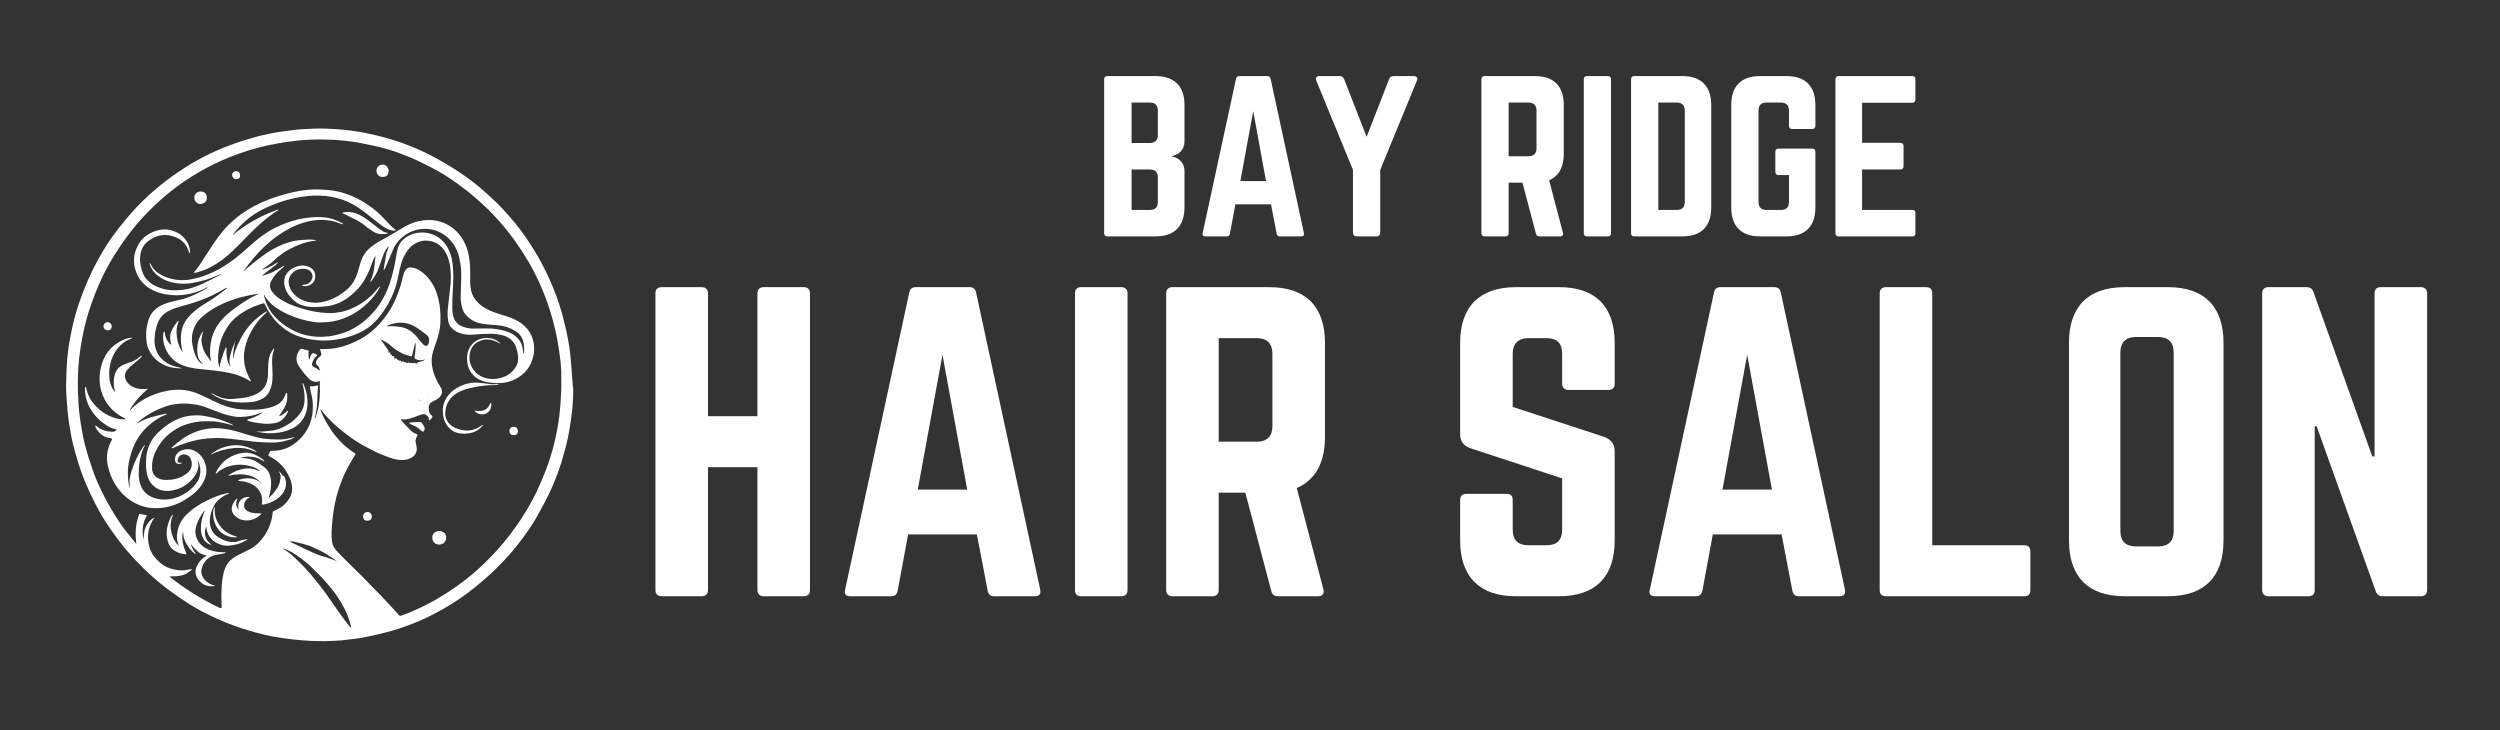 <svg xmlns="http://www.w3.org/2000/svg" xmlns:xlink="http://www.w3.org/1999/xlink" width="500" viewBox="0 0 375 109.5" height="146" preserveAspectRatio="xMidYMid meet"><rect x="0" y="0" width="375" height="109.5" fill="#333333" stroke="none"/><defs><g></g><clipPath id="f00ad472e1"><path d="M 9.875 19.266 L 86 19.266 L 86 96.168 L 9.875 96.168 Z M 9.875 19.266 " clip-rule="nonzero"></path></clipPath></defs><g fill="#ffffff" fill-opacity="1"><g transform="translate(164.117, 35.459)"><g><path d="M 13.555 -19.719 C 13.555 -22.543 12.023 -24.047 9.199 -24.047 L 1.984 -24.047 C 1.684 -24.047 1.504 -23.895 1.504 -23.566 L 1.504 -0.48 C 1.504 -0.18 1.684 0 1.984 0 L 9.199 0 C 12.023 0 13.555 -1.504 13.555 -4.328 L 13.555 -9.859 C 13.555 -10.973 12.746 -11.812 11.664 -11.992 L 11.664 -12.055 C 12.746 -12.234 13.555 -13.074 13.555 -14.188 Z M 9.559 -15.18 C 9.559 -14.426 9.137 -14.008 8.355 -14.008 L 5.621 -14.008 L 5.621 -20.078 L 8.355 -20.078 C 9.168 -20.078 9.559 -19.656 9.559 -18.875 Z M 9.559 -5.168 C 9.559 -4.359 9.137 -3.969 8.355 -3.969 L 5.621 -3.969 L 5.621 -10.039 L 8.355 -10.039 C 9.168 -10.039 9.559 -9.617 9.559 -8.836 Z M 9.559 -5.168 "></path></g></g></g><g fill="#ffffff" fill-opacity="1"><g transform="translate(179.174, 35.459)"><g><path d="M 15.992 0 C 16.352 0 16.473 -0.18 16.41 -0.512 L 11.422 -23.625 C 11.363 -23.926 11.18 -24.047 10.91 -24.047 L 6.734 -24.047 C 6.461 -24.047 6.281 -23.926 6.223 -23.625 L 1.23 -0.512 C 1.141 -0.18 1.293 0 1.625 0 L 4.84 0 C 5.109 0 5.262 -0.148 5.32 -0.422 L 6.133 -4.809 L 11.48 -4.809 L 12.324 -0.422 C 12.383 -0.148 12.535 0 12.805 0 Z M 10.73 -8.297 L 6.883 -8.297 L 8.809 -18.785 Z M 10.73 -8.297 "></path></g></g></g><g fill="#ffffff" fill-opacity="1"><g transform="translate(196.785, 35.459)"><g><path d="M 12.262 -24.047 C 11.902 -24.047 11.691 -23.895 11.57 -23.566 L 8.207 -14.938 L 4.84 -23.566 C 4.719 -23.895 4.508 -24.047 4.148 -24.047 L 1.141 -24.047 C 0.691 -24.047 0.48 -23.773 0.66 -23.355 L 6.16 -9.98 L 6.16 -0.602 C 6.16 -0.211 6.371 0 6.762 0 L 9.648 0 C 10.039 0 10.25 -0.211 10.25 -0.602 L 10.25 -9.98 L 15.75 -23.355 C 15.93 -23.773 15.719 -24.047 15.27 -24.047 Z M 12.262 -24.047 "></path></g></g></g><g fill="#ffffff" fill-opacity="1"><g transform="translate(213.195, 35.459)"><g></g></g></g><g fill="#ffffff" fill-opacity="1"><g transform="translate(220.708, 35.459)"><g><path d="M 13.855 -19.719 C 13.855 -22.543 12.352 -24.047 9.527 -24.047 L 1.984 -24.047 C 1.684 -24.047 1.504 -23.867 1.504 -23.566 L 1.504 -0.48 C 1.504 -0.18 1.684 0 1.984 0 L 5.109 0 C 5.41 0 5.59 -0.18 5.59 -0.48 L 5.59 -8.055 L 7.664 -8.055 L 9.68 -0.422 C 9.738 -0.148 9.891 0 10.188 0 L 13.316 0 C 13.645 0 13.828 -0.18 13.734 -0.543 L 11.664 -8.414 C 13.105 -9.047 13.855 -10.371 13.855 -12.383 Z M 5.59 -12.023 L 5.59 -20.078 L 8.566 -20.078 C 9.348 -20.078 9.77 -19.656 9.77 -18.875 L 9.77 -13.227 C 9.77 -12.445 9.348 -12.023 8.566 -12.023 Z M 5.59 -12.023 "></path></g></g></g><g fill="#ffffff" fill-opacity="1"><g transform="translate(236.066, 35.459)"><g><path d="M 1.984 -24.047 C 1.652 -24.047 1.504 -23.867 1.504 -23.566 L 1.504 -0.48 C 1.504 -0.18 1.652 0 1.984 0 L 5.109 0 C 5.41 0 5.59 -0.18 5.59 -0.48 L 5.59 -23.566 C 5.59 -23.867 5.41 -24.047 5.109 -24.047 Z M 1.984 -24.047 "></path></g></g></g><g fill="#ffffff" fill-opacity="1"><g transform="translate(243.158, 35.459)"><g><path d="M 1.504 -0.48 C 1.504 -0.148 1.652 0 1.984 0 L 9.199 0 C 12.023 0 13.527 -1.504 13.527 -4.328 L 13.527 -19.688 C 13.527 -22.512 12.023 -24.047 9.199 -24.047 L 1.984 -24.047 C 1.652 -24.047 1.504 -23.867 1.504 -23.566 Z M 5.59 -3.969 L 5.59 -20.078 L 8.355 -20.078 C 9.137 -20.078 9.559 -19.656 9.559 -18.848 L 9.559 -5.168 C 9.559 -4.359 9.137 -3.969 8.355 -3.969 Z M 5.59 -3.969 "></path></g></g></g><g fill="#ffffff" fill-opacity="1"><g transform="translate(258.185, 35.459)"><g><path d="M 1.504 -4.328 C 1.504 -1.504 3.004 0 5.832 0 L 9.797 0 C 12.594 0 14.125 -1.504 14.125 -4.328 L 14.125 -12.684 C 14.125 -13.016 13.945 -13.164 13.645 -13.164 L 8.598 -13.164 C 8.266 -13.164 8.117 -13.016 8.117 -12.684 L 8.117 -9.68 C 8.117 -9.379 8.266 -9.199 8.598 -9.199 L 10.16 -9.199 L 10.16 -5.168 C 10.16 -4.359 9.738 -3.969 8.957 -3.969 L 6.793 -3.969 C 6.012 -3.969 5.59 -4.359 5.59 -5.168 L 5.59 -18.875 C 5.59 -19.656 5.98 -20.078 6.793 -20.078 L 8.957 -20.078 C 9.738 -20.078 10.16 -19.656 10.16 -18.875 L 10.16 -16.59 C 10.16 -16.289 10.309 -16.109 10.641 -16.109 L 13.645 -16.109 C 13.945 -16.109 14.125 -16.289 14.125 -16.59 L 14.125 -19.719 C 14.125 -22.543 12.594 -24.047 9.797 -24.047 L 5.832 -24.047 C 3.004 -24.047 1.504 -22.543 1.504 -19.719 Z M 1.504 -4.328 "></path></g></g></g><g fill="#ffffff" fill-opacity="1"><g transform="translate(273.813, 35.459)"><g><path d="M 13.496 -23.566 C 13.496 -23.867 13.375 -24.047 13.016 -24.047 L 1.953 -24.047 C 1.684 -24.047 1.504 -23.867 1.504 -23.566 L 1.504 -0.48 C 1.504 -0.18 1.684 0 1.953 0 L 13.016 0 C 13.375 0 13.496 -0.18 13.496 -0.48 L 13.496 -3.488 C 13.496 -3.816 13.375 -3.969 13.016 -3.969 L 5.5 -3.969 L 5.5 -10.039 L 11.242 -10.039 C 11.543 -10.039 11.723 -10.219 11.723 -10.551 L 11.723 -13.527 C 11.723 -13.855 11.543 -14.035 11.242 -14.035 L 5.5 -14.035 L 5.5 -20.047 L 13.016 -20.047 C 13.375 -20.047 13.496 -20.258 13.496 -20.559 Z M 13.496 -23.566 "></path></g></g></g><g clip-path="url(#f00ad472e1)"><path fill="#ffffff" d="M 85.797 56.199 C 85.68 54.855 85.605 53.508 85.414 52.164 C 85.297 51.316 85.145 50.512 84.949 49.664 C 84.758 48.82 84.566 47.977 84.336 47.129 C 84.027 46.09 83.723 45.094 83.336 44.094 C 82.375 41.559 81.145 39.098 79.684 36.828 C 78.684 35.254 77.57 33.754 76.301 32.332 C 75.227 31.105 74.07 29.949 72.84 28.875 C 71.648 27.801 70.418 26.84 69.074 25.953 C 68.383 25.492 67.691 25.031 66.961 24.609 C 65.961 24.031 64.961 23.457 63.922 22.957 C 62.348 22.188 60.77 21.574 59.117 21.035 C 57.387 20.496 55.617 20.074 53.852 19.766 C 53.082 19.652 52.312 19.535 51.543 19.461 C 50.738 19.383 49.969 19.344 49.16 19.305 C 48.391 19.266 47.66 19.266 46.891 19.305 C 45.969 19.344 45.047 19.383 44.125 19.496 C 42.855 19.652 41.586 19.805 40.355 20.074 C 39.59 20.227 38.859 20.383 38.129 20.613 C 36.859 20.957 35.668 21.344 34.438 21.805 C 31.746 22.805 29.246 24.109 26.863 25.723 C 24.289 27.453 21.941 29.453 19.867 31.758 C 18.559 33.219 17.367 34.754 16.254 36.367 C 15.102 38.137 14.062 40.02 13.215 41.98 C 12.219 44.246 11.41 46.555 10.871 48.973 C 10.641 49.973 10.449 51.012 10.293 52.047 C 10.18 52.934 10.062 53.816 10.027 54.738 C 9.988 55.391 9.949 56.008 9.949 56.66 C 9.949 57.043 9.91 57.391 9.91 57.773 C 9.91 58.195 9.91 58.66 9.949 59.082 C 10.062 60.887 10.18 62.695 10.527 64.461 C 10.641 65.078 10.719 65.691 10.871 66.27 C 11.023 66.961 11.219 67.652 11.41 68.305 C 11.793 69.727 12.293 71.148 12.871 72.531 C 13.754 74.605 14.754 76.605 15.984 78.488 C 17.215 80.371 18.598 82.176 20.137 83.832 C 20.945 84.676 21.75 85.52 22.637 86.289 C 23.48 87.059 24.363 87.789 25.289 88.48 C 26.285 89.211 27.324 89.941 28.363 90.594 C 29.824 91.516 31.363 92.285 32.938 92.977 C 34.32 93.59 35.781 94.129 37.242 94.551 C 38.742 95.012 40.281 95.398 41.855 95.629 C 42.625 95.742 43.395 95.859 44.125 95.938 C 44.934 96.012 45.699 96.09 46.508 96.129 C 47.316 96.168 48.121 96.168 48.93 96.168 C 49.699 96.168 50.43 96.09 51.312 96.051 C 51.621 96.012 52.082 95.938 52.543 95.898 C 53.465 95.82 54.352 95.668 55.234 95.473 C 56.348 95.242 57.504 94.977 58.617 94.668 C 60.078 94.246 61.461 93.746 62.848 93.168 C 64.113 92.629 65.344 91.977 66.574 91.285 C 68.344 90.285 69.996 89.133 71.574 87.828 C 72.418 87.137 73.227 86.406 74.035 85.676 C 74.801 84.945 75.531 84.176 76.223 83.406 C 77.109 82.41 77.918 81.41 78.684 80.332 C 79.34 79.449 79.953 78.527 80.492 77.566 C 81.145 76.453 81.762 75.297 82.336 74.105 C 83.066 72.57 83.723 70.957 84.223 69.305 C 84.605 68.074 84.949 66.805 85.219 65.5 C 85.527 64 85.719 62.5 85.875 61.004 C 85.949 60.117 85.988 59.234 85.988 58.352 C 85.875 57.66 85.875 56.93 85.797 56.199 Z M 52.582 94.129 C 52.465 93.977 52.352 93.859 52.273 93.746 C 52.16 93.629 52.043 93.477 51.969 93.359 C 51.93 93.285 51.852 93.246 51.812 93.168 C 51.469 92.707 51.121 92.207 50.773 91.746 C 49.891 90.48 49.047 89.211 48.086 87.98 C 47.621 87.402 47.16 86.789 46.66 86.211 C 46.547 86.098 46.469 85.98 46.355 85.867 C 46.16 85.676 46.008 85.484 45.816 85.254 C 45.777 85.215 45.777 85.215 45.738 85.176 C 45.586 85.023 45.434 84.828 45.238 84.676 C 45.086 84.523 44.895 84.328 44.738 84.176 C 44.703 84.137 44.664 84.098 44.625 84.062 C 43.973 83.406 43.316 82.832 42.547 82.371 C 42.512 82.371 42.512 82.332 42.473 82.293 C 42.473 82.293 42.473 82.293 42.512 82.293 C 42.512 82.293 42.512 82.293 42.547 82.293 C 42.586 82.293 42.625 82.293 42.664 82.332 C 43.086 82.484 43.473 82.676 43.855 82.871 C 43.895 82.906 43.973 82.945 44.008 82.984 C 44.703 83.406 45.316 83.867 45.93 84.367 C 46.086 84.484 46.199 84.598 46.355 84.715 C 46.43 84.789 46.508 84.867 46.586 84.945 C 46.625 84.984 46.699 85.059 46.738 85.098 C 46.93 85.289 47.125 85.484 47.316 85.676 C 47.66 85.98 47.969 86.328 48.277 86.637 C 48.66 87.059 49.047 87.48 49.43 87.941 C 49.508 88.02 49.582 88.133 49.66 88.211 C 50.391 89.133 51.043 90.094 51.582 91.133 C 52.004 91.902 52.312 92.707 52.543 93.555 C 52.582 93.707 52.621 93.82 52.66 93.977 C 52.621 94.016 52.621 94.051 52.582 94.129 Z M 43.508 81.18 C 43.703 81.219 43.855 81.219 43.973 81.219 C 44.008 81.219 44.086 81.219 44.125 81.254 C 44.164 81.254 44.203 81.254 44.238 81.293 C 44.277 81.293 44.316 81.293 44.355 81.332 C 44.434 81.332 44.547 81.371 44.625 81.371 C 44.777 81.41 44.934 81.449 45.047 81.484 C 45.125 81.484 45.164 81.523 45.238 81.523 C 45.434 81.562 45.625 81.641 45.777 81.68 C 45.895 81.715 46.008 81.754 46.164 81.793 C 46.277 81.832 46.395 81.871 46.508 81.91 C 46.625 81.945 46.738 81.984 46.855 82.062 C 46.93 82.102 46.969 82.102 47.047 82.141 C 47.547 82.371 48.047 82.602 48.547 82.871 C 48.738 82.984 48.93 83.102 49.121 83.215 C 49.199 83.254 49.312 83.332 49.391 83.406 C 49.469 83.445 49.547 83.523 49.66 83.562 C 49.891 83.715 50.16 83.906 50.391 84.062 C 50.43 84.098 50.469 84.098 50.508 84.137 C 50.508 84.137 50.469 84.137 50.469 84.137 C 50.082 83.984 49.66 83.867 49.277 83.715 C 49.082 83.637 48.891 83.562 48.66 83.523 C 48.469 83.445 48.277 83.367 48.047 83.332 C 47.316 83.102 46.66 82.754 45.969 82.445 C 45.586 82.254 45.199 82.102 44.855 81.91 C 44.664 81.832 44.469 81.715 44.277 81.641 C 44.086 81.562 43.895 81.449 43.703 81.371 C 43.664 81.371 43.664 81.332 43.625 81.332 C 43.625 81.332 43.586 81.293 43.547 81.293 C 43.547 81.219 43.547 81.18 43.508 81.18 Z M 84.145 59.273 C 84.105 60.273 84.027 61.273 83.914 62.27 C 83.723 63.77 83.453 65.27 83.066 66.766 C 82.453 69.188 81.566 71.492 80.492 73.762 C 79.953 74.875 79.34 75.992 78.684 77.027 C 78.109 77.988 77.453 78.91 76.801 79.797 C 75.957 80.949 75.031 82.023 74.07 83.062 C 72.379 84.867 70.535 86.52 68.496 87.941 C 67.422 88.711 66.305 89.402 65.191 90.055 C 63.883 90.785 62.5 91.438 61.078 92.016 C 60.848 92.094 60.617 92.207 60.348 92.285 C 60.27 92.324 60.195 92.324 60.117 92.363 C 60 92.398 59.926 92.363 59.848 92.285 C 59.809 92.246 59.77 92.207 59.734 92.133 C 58.887 91.207 58.043 90.285 57.195 89.402 C 56.234 88.402 55.234 87.402 54.273 86.406 C 53.582 85.715 52.852 85.023 52.16 84.328 C 51.621 83.793 51.082 83.254 50.543 82.676 C 50.391 82.523 50.277 82.371 50.16 82.176 C 49.969 81.91 49.852 81.602 49.812 81.254 C 49.738 80.793 49.738 80.371 49.738 79.91 C 49.777 78.566 49.93 77.219 50.16 75.914 C 50.508 74.031 51.121 72.223 51.969 70.496 C 52.352 69.766 52.773 69.035 53.195 68.344 C 53.234 68.266 53.312 68.152 53.352 68.074 C 53.043 67.844 52.734 67.691 52.465 67.457 C 52.199 67.227 51.891 67.035 51.621 66.766 C 51.352 66.535 51.082 66.27 50.852 66 C 50.621 65.73 50.391 65.461 50.16 65.191 C 49.93 64.922 49.738 64.613 49.547 64.309 C 49.352 64 49.16 63.691 48.969 63.387 C 48.777 63.078 48.621 62.73 48.469 62.426 C 48.316 62.117 48.199 61.77 48.047 61.426 C 48.121 61.387 48.16 61.465 48.16 61.465 C 48.891 62.426 49.738 63.309 50.66 64.078 C 51.238 64.578 51.812 65.039 52.43 65.5 C 53.234 66.074 54.082 66.613 54.965 67.074 C 55.812 67.535 56.656 67.957 57.543 68.305 C 58.043 68.496 58.539 68.688 59.078 68.844 C 59.578 68.957 60.078 69.035 60.578 68.996 C 61 68.957 61.426 68.844 61.77 68.613 C 61.887 68.535 62 68.457 62.117 68.344 C 62.461 67.996 62.578 67.535 62.5 67.074 C 62.461 66.883 62.422 66.73 62.387 66.535 C 62.27 66.191 62.348 65.844 62.5 65.539 C 62.539 65.422 62.617 65.344 62.652 65.23 C 62.578 65.191 62.539 65.152 62.5 65.113 C 62.191 65 61.887 64.844 61.656 64.613 C 61.309 64.27 60.961 63.922 60.617 63.539 C 60.5 63.422 60.387 63.27 60.27 63.156 C 60.23 63.078 60.156 63 60.117 62.926 C 60.156 62.926 60.156 62.887 60.195 62.887 C 60.656 62.961 61.078 62.887 61.539 62.77 C 61.922 62.656 62.309 62.5 62.652 62.387 C 62.848 62.309 63 62.23 63.191 62.195 C 63.309 62.156 63.422 62.156 63.539 62.117 C 63.652 62.117 63.73 62.117 63.848 62.195 C 64 62.309 64.152 62.426 64.27 62.578 C 64.344 62.695 64.344 62.809 64.309 62.961 C 64.309 63 64.344 63.039 64.344 63.039 C 64.344 63.039 64.383 63.039 64.422 63.039 C 64.613 62.926 64.73 62.77 64.844 62.578 C 64.883 62.5 64.883 62.465 64.809 62.387 C 64.73 62.309 64.691 62.27 64.613 62.195 C 64.461 62.039 64.383 61.887 64.344 61.695 C 64.309 61.504 64.309 61.273 64.309 61.078 C 64.309 60.734 64.5 60.465 64.809 60.273 C 64.961 60.195 65.113 60.117 65.27 60.043 C 65.422 59.965 65.613 59.852 65.77 59.734 C 65.922 59.621 66.074 59.465 66.152 59.273 C 66.305 59.043 66.344 58.773 66.27 58.504 C 66.191 58.273 66.113 58.082 66 57.93 C 65.77 57.582 65.574 57.238 65.422 56.852 C 65.113 56.238 64.922 55.582 64.809 54.891 C 64.691 54.16 64.73 53.434 64.961 52.738 C 65.113 52.203 65.309 51.664 65.5 51.125 C 65.77 50.32 65.961 49.512 66.039 48.703 C 66.113 47.707 66.074 46.668 65.922 45.668 C 65.844 45.207 65.73 44.746 65.613 44.324 C 65.309 43.246 64.77 42.25 64 41.441 C 63.617 41.02 63.152 40.672 62.652 40.402 C 62.387 40.25 62.078 40.172 61.77 40.137 C 61.348 40.059 61 40.211 60.77 40.598 C 60.695 40.711 60.617 40.863 60.578 41.02 C 60.465 41.328 60.387 41.672 60.309 41.98 C 60.039 43.172 59.617 44.324 59.078 45.438 C 58.656 46.324 58.117 47.129 57.504 47.898 C 56.773 48.82 55.965 49.59 55.004 50.281 C 53.926 51.012 52.773 51.547 51.543 51.934 C 50.621 52.203 49.738 52.355 48.777 52.355 C 48.586 52.355 48.43 52.355 48.238 52.355 C 48.16 52.355 48.086 52.355 47.969 52.395 C 48.008 52.473 48.047 52.547 48.086 52.625 C 48.121 52.738 48.16 52.895 48.199 53.047 C 48.238 53.203 48.16 53.316 48.086 53.395 C 48.008 53.469 47.891 53.547 47.816 53.625 C 47.66 53.777 47.508 53.969 47.43 54.199 C 47.355 54.395 47.355 54.547 47.508 54.699 C 47.547 54.738 47.621 54.816 47.66 54.855 C 47.816 55.008 47.891 55.199 47.969 55.43 C 47.969 55.469 47.969 55.508 47.93 55.547 C 47.891 55.547 47.855 55.508 47.816 55.508 C 47.621 55.316 47.391 55.199 47.16 55.086 C 46.777 54.891 46.738 54.777 46.855 54.395 C 46.969 54.008 47.16 53.625 47.547 53.395 C 47.547 53.395 47.586 53.355 47.586 53.316 C 47.586 53.316 47.586 53.277 47.586 53.277 C 47.43 53.086 47.199 53.008 46.969 52.973 C 46.93 52.973 46.855 53.008 46.816 53.047 C 46.738 53.125 46.66 53.238 46.625 53.316 C 46.547 53.469 46.547 53.625 46.469 53.777 C 46.469 53.855 46.43 53.895 46.355 53.93 C 46.277 53.508 46.238 53.086 46.316 52.625 C 46.238 52.586 46.199 52.547 46.125 52.547 C 45.895 52.508 45.664 52.434 45.434 52.355 C 45.199 52.277 45.125 52.277 44.969 52.473 C 44.777 52.703 44.625 52.973 44.547 53.277 C 44.434 53.664 44.469 54.086 44.586 54.43 C 44.664 54.625 44.738 54.816 44.855 54.969 C 45.277 55.582 45.738 56.199 46.277 56.738 C 46.738 57.238 47.316 57.391 48.008 57.16 C 48.086 57.238 47.969 57.273 47.969 57.352 C 47.969 57.43 47.969 57.504 47.969 57.582 C 47.969 57.66 47.969 57.699 47.969 57.773 C 47.969 57.852 47.969 57.93 47.969 58.004 C 48.047 59.582 47.855 61.117 47.355 62.578 C 47.316 62.656 47.316 62.695 47.277 62.77 C 47.199 62.73 47.238 62.695 47.238 62.656 C 47.43 61.887 47.547 61.078 47.586 60.273 C 47.586 59.695 47.621 59.121 47.66 58.543 C 47.66 58.391 47.699 58.195 47.699 58.043 C 47.699 57.965 47.738 57.891 47.621 57.812 C 47.277 57.93 46.891 57.965 46.508 57.93 C 46.508 58.004 46.469 58.082 46.508 58.121 C 46.586 58.621 46.699 59.156 46.816 59.656 C 46.891 60.082 46.93 60.504 46.93 60.926 C 46.93 61.465 46.891 62 46.777 62.539 C 46.547 63.656 46.047 64.652 45.316 65.5 C 44.777 66.113 44.164 66.613 43.473 66.996 C 42.895 67.305 42.281 67.496 41.625 67.574 C 41.355 67.613 41.125 67.613 40.855 67.613 C 40.742 67.613 40.625 67.652 40.551 67.652 C 40.434 67.883 40.32 68.074 40.242 68.266 C 40.281 68.383 40.355 68.418 40.434 68.457 C 41.973 69.227 42.973 70.418 43.586 71.992 C 43.703 72.34 43.777 72.684 43.816 73.031 C 43.855 73.609 43.738 74.145 43.473 74.645 C 43.047 75.375 42.473 75.953 41.703 76.336 C 41.512 76.453 41.281 76.527 41.086 76.645 C 40.973 76.684 40.895 76.758 40.895 76.914 C 40.895 77.027 40.855 77.184 40.855 77.297 C 40.625 78.836 39.973 80.141 38.895 81.293 C 38.434 81.793 37.898 82.176 37.281 82.484 C 36.781 82.715 36.281 82.984 35.82 83.215 C 35.477 83.367 35.168 83.562 34.859 83.793 C 34.359 84.176 33.977 84.676 33.746 85.289 C 33.555 85.789 33.438 86.328 33.359 86.867 C 33.246 87.711 33.207 88.594 33.207 89.441 C 33.207 89.902 33.246 90.402 33.246 90.863 C 33.246 90.977 33.285 91.094 33.207 91.207 C 33.129 91.246 33.016 91.207 32.938 91.172 C 32.629 91.016 32.285 90.863 31.977 90.711 C 30.555 89.98 29.172 89.172 27.863 88.289 C 27.133 87.789 26.441 87.289 25.75 86.75 C 25.633 86.676 25.555 86.598 25.441 86.48 C 25.48 86.445 25.52 86.445 25.555 86.445 C 25.75 86.445 25.941 86.445 26.133 86.445 C 26.633 86.445 27.133 86.367 27.594 86.211 C 27.863 86.137 28.094 85.98 28.324 85.789 C 28.477 85.676 28.633 85.598 28.785 85.445 C 28.746 85.406 28.746 85.367 28.707 85.367 C 28.516 85.406 28.363 85.406 28.172 85.445 C 27.48 85.637 26.785 85.559 26.055 85.406 C 25.324 85.254 24.633 84.945 24.059 84.445 C 23.289 83.793 22.672 83.023 22.406 82.023 C 22.02 80.68 22.172 79.41 22.828 78.18 C 22.867 78.105 22.902 78.027 22.98 77.949 C 23.02 77.875 23.098 77.797 23.133 77.758 C 23.098 77.68 23.059 77.68 23.02 77.719 C 22.941 77.758 22.828 77.836 22.75 77.875 C 22.211 78.336 21.828 78.91 21.676 79.602 C 21.598 79.91 21.559 80.219 21.598 80.523 C 21.598 80.641 21.598 80.754 21.598 80.91 C 21.367 80.258 21.367 79.68 21.441 79.027 C 21.52 78.41 21.711 77.875 22.059 77.336 C 21.98 77.297 21.906 77.297 21.867 77.258 C 21.598 77.219 21.367 77.184 21.098 77.105 C 20.945 77.027 20.867 77.066 20.828 77.258 C 20.637 77.836 20.48 78.41 20.406 79.027 C 20.328 79.719 20.328 80.41 20.406 81.102 C 20.406 81.254 20.445 81.371 20.445 81.523 C 20.328 81.523 20.328 81.449 20.289 81.41 C 19.828 80.832 19.367 80.258 18.906 79.68 C 18.254 78.871 17.676 77.988 17.137 77.105 C 16.445 75.992 15.793 74.801 15.215 73.609 C 14.676 72.531 14.215 71.418 13.832 70.266 C 13.484 69.305 13.18 68.305 12.91 67.344 C 12.68 66.574 12.523 65.77 12.371 65 C 12.18 64 12.023 63.039 11.91 62.039 C 11.871 61.617 11.793 61.156 11.793 60.734 C 11.754 59.926 11.68 59.121 11.68 58.312 C 11.68 57.43 11.68 56.543 11.719 55.66 C 11.793 54.277 11.949 52.895 12.18 51.547 C 12.449 50.012 12.793 48.438 13.254 46.938 C 13.832 45.094 14.523 43.285 15.371 41.52 C 16.062 40.098 16.828 38.715 17.715 37.406 C 18.137 36.754 18.598 36.102 19.059 35.484 C 19.484 34.91 19.945 34.332 20.406 33.754 C 21.559 32.41 22.789 31.141 24.133 29.949 C 25.941 28.336 27.941 26.914 30.016 25.723 C 31.398 24.918 32.859 24.227 34.359 23.609 C 35.32 23.227 36.281 22.879 37.242 22.574 C 38.051 22.344 38.859 22.109 39.664 21.918 C 40.164 21.805 40.703 21.688 41.203 21.613 C 41.551 21.535 41.895 21.457 42.281 21.418 C 42.316 21.418 42.355 21.418 42.395 21.383 C 43.164 21.305 43.934 21.152 44.703 21.074 C 45.738 20.996 46.777 20.918 47.816 20.918 C 48.699 20.918 49.547 20.957 50.43 20.996 C 51.852 21.113 53.273 21.266 54.695 21.574 C 55.387 21.727 56.117 21.879 56.812 22.035 C 57.965 22.305 59.078 22.648 60.156 23.07 C 61 23.379 61.848 23.727 62.652 24.109 C 63.961 24.723 65.23 25.379 66.461 26.109 C 67.23 26.57 67.961 27.07 68.691 27.605 C 69.613 28.262 70.496 28.953 71.344 29.684 C 71.805 30.105 72.266 30.527 72.727 30.949 C 73.535 31.68 74.227 32.449 74.957 33.258 C 75.762 34.141 76.492 35.102 77.223 36.102 C 78.648 38.098 79.914 40.211 80.914 42.441 C 81.723 44.207 82.375 46.016 82.875 47.859 C 83.145 48.898 83.414 49.934 83.605 51.012 C 83.758 51.742 83.836 52.508 83.953 53.238 C 84.066 54.008 84.145 54.777 84.184 55.582 C 84.184 56.812 84.223 58.043 84.145 59.273 Z M 64 59.734 C 64.078 59.695 64.152 59.695 64.23 59.656 C 64.309 59.621 64.422 59.621 64.5 59.621 C 64.578 59.621 64.652 59.582 64.73 59.582 C 64.652 59.582 64.578 59.621 64.5 59.621 C 64.422 59.621 64.309 59.656 64.23 59.656 C 64.152 59.695 64.078 59.734 64 59.734 C 63.922 59.773 63.848 59.812 63.73 59.852 C 63.848 59.812 63.922 59.773 64 59.734 Z M 64.5 59.387 C 64.383 59.387 64.27 59.426 64.152 59.465 C 64.27 59.426 64.383 59.426 64.5 59.387 C 64.539 59.387 64.578 59.387 64.613 59.387 C 64.578 59.387 64.539 59.387 64.5 59.387 Z M 64.27 51.586 C 64.27 51.625 64.23 51.625 64.23 51.664 C 64.078 51.895 63.922 51.934 63.691 51.816 C 63.5 51.703 63.383 51.547 63.23 51.395 C 63 51.125 62.809 50.855 62.578 50.59 C 62.461 50.434 62.309 50.281 62.156 50.125 C 61.578 49.551 60.887 49.168 60.078 49.051 C 59.578 48.973 59.078 48.898 58.578 48.938 C 58.387 48.938 58.234 48.973 57.965 48.898 C 58.965 48.473 59.887 48.281 60.887 48.473 C 61.348 48.551 61.73 48.742 62.156 48.938 C 62.809 49.32 63.383 49.781 63.961 50.203 C 64.461 50.551 64.422 51.203 64.27 51.586 Z M 58.195 51.512 C 58.426 51.703 58.617 51.855 58.848 52.047 C 59.309 52.434 59.809 52.738 60.309 53.008 C 60.73 53.203 61.191 53.316 61.617 53.434 C 61.73 53.469 61.809 53.434 61.809 53.316 C 61.848 53.203 61.887 53.125 61.887 53.008 C 62 52.547 62.117 52.047 62.23 51.586 C 62.23 51.547 62.27 51.512 62.309 51.395 C 62.348 51.547 62.348 51.703 62.348 51.816 C 62.348 52.355 62.309 52.855 62.191 53.395 C 62.191 53.434 62.191 53.434 62.191 53.469 C 62.156 53.738 62.191 53.816 62.422 53.895 C 62.809 54.047 63.152 54.086 63.539 53.969 C 63.578 53.969 63.617 53.969 63.652 53.93 C 63.652 53.93 63.691 53.93 63.73 53.93 C 63.422 54.238 63 54.238 62.617 54.355 C 62.617 54.469 62.691 54.43 62.73 54.508 C 62.578 54.547 62.422 54.469 62.23 54.469 C 62.117 54.469 62.039 54.43 61.922 54.469 C 61.887 54.469 61.848 54.469 61.809 54.469 C 61.691 54.395 61.578 54.43 61.461 54.469 C 61.387 54.43 61.309 54.395 61.23 54.355 C 61.191 54.395 61.156 54.43 61.078 54.469 C 61.078 54.469 61.039 54.469 61.039 54.469 C 61.039 54.469 61 54.469 61 54.469 C 60.926 54.395 60.848 54.277 60.73 54.316 C 60.695 54.316 60.617 54.316 60.617 54.277 C 60.5 54.16 60.426 54.199 60.309 54.277 C 60.27 54.277 60.27 54.277 60.23 54.238 C 60.078 54.047 60.078 54.047 59.848 54.125 C 59.77 54.086 59.77 53.895 59.617 53.93 C 59.617 53.93 59.539 53.93 59.539 53.895 C 59.465 53.699 59.348 53.738 59.195 53.777 C 59.156 53.777 59.156 53.777 59.117 53.738 C 59.117 53.664 59.156 53.586 59.156 53.469 C 59.117 53.469 59.078 53.434 59.004 53.434 C 58.926 53.434 58.848 53.434 58.734 53.434 C 58.77 53.355 58.77 53.277 58.809 53.203 C 58.695 53.203 58.617 53.203 58.504 53.203 C 58.539 53.125 58.539 53.047 58.578 52.973 C 58.504 52.816 58.348 52.895 58.234 52.855 C 58.195 52.777 58.273 52.738 58.309 52.664 C 58.156 52.355 57.887 52.086 57.695 51.781 C 57.504 51.473 57.312 51.164 57.078 50.895 C 57.578 51.125 57.887 51.281 58.195 51.512 Z M 63.23 60.117 C 63 60.117 62.848 60.043 62.73 59.887 C 62.887 60.004 63.039 60.082 63.23 60.117 Z M 63.117 58.891 C 63.039 58.965 63 59.082 62.961 59.156 C 63 59.082 63.039 59.004 63.117 58.891 C 63.23 58.773 63.348 58.695 63.461 58.582 C 63.461 58.582 63.5 58.582 63.5 58.543 C 63.5 58.543 63.461 58.543 63.461 58.582 C 63.348 58.695 63.23 58.773 63.117 58.891 Z M 26.094 75.762 C 25.289 76.027 24.441 76.223 23.559 76.223 C 22.289 76.258 21.059 75.953 19.945 75.297 C 18.715 74.57 17.793 73.57 17.098 72.34 C 16.715 71.648 16.445 70.957 16.254 70.188 C 15.867 68.805 16.023 67.496 16.637 66.23 C 16.715 66.113 16.793 66 16.793 65.844 C 16.754 65.77 16.715 65.73 16.637 65.73 C 16.523 65.73 16.445 65.691 16.332 65.691 C 15.406 65.5 14.754 64.922 14.332 64.078 C 14.293 64 14.254 63.922 14.332 63.809 C 14.371 63.848 14.445 63.887 14.484 63.922 C 15.176 64.5 15.945 64.73 16.828 64.77 C 17.137 64.77 17.293 64.691 17.484 64.461 C 17.484 64.383 17.406 64.383 17.367 64.383 C 16.945 64.309 16.562 64.152 16.176 63.922 C 14.984 63.191 14.062 62.27 13.41 61.043 C 13.062 60.426 12.871 59.734 12.793 59.043 C 12.754 58.734 12.754 58.465 12.754 58.16 C 12.754 58.082 12.754 58.043 12.871 58.004 C 12.91 58.16 12.949 58.273 12.984 58.43 C 13.18 59.273 13.562 60.004 14.141 60.656 C 14.984 61.656 16.062 62.348 17.328 62.73 C 17.754 62.848 18.215 62.926 18.676 62.887 C 18.754 62.887 18.789 62.887 18.906 62.848 C 18.754 62.77 18.676 62.73 18.598 62.695 C 16.867 61.809 15.715 60.465 15.176 58.621 C 14.984 57.93 14.906 57.199 14.945 56.43 C 14.984 55.738 15.102 55.086 15.332 54.43 C 15.793 53.047 16.637 52.012 17.906 51.281 C 18.289 51.051 18.754 50.855 19.176 50.742 C 19.328 50.703 19.484 50.703 19.637 50.664 C 19.715 50.664 19.75 50.664 19.828 50.664 C 19.789 50.781 19.676 50.781 19.598 50.82 C 18.789 51.125 18.137 51.625 17.598 52.316 C 17.098 52.973 16.754 53.699 16.562 54.508 C 16.367 55.316 16.332 56.121 16.445 56.969 C 16.523 57.582 16.754 58.121 17.098 58.621 C 17.137 58.66 17.176 58.695 17.215 58.773 C 17.254 58.621 17.215 58.504 17.176 58.391 C 17.023 57.66 17.023 56.93 17.215 56.199 C 17.406 55.547 17.793 55.047 18.406 54.777 C 18.598 54.66 18.828 54.586 19.059 54.508 C 19.367 54.395 19.676 54.277 19.98 54.16 C 20.328 54.008 20.637 53.777 20.945 53.547 C 21.059 53.469 21.137 53.395 21.289 53.316 C 21.25 53.395 21.25 53.434 21.25 53.469 C 21.02 53.777 20.75 54.008 20.445 54.238 C 20.098 54.508 19.789 54.777 19.484 55.047 C 19.328 55.199 19.215 55.352 19.059 55.508 C 18.945 55.621 18.867 55.777 18.828 55.93 C 18.676 56.312 18.715 56.699 18.906 57.043 C 19.137 57.504 19.484 57.812 19.945 58.043 C 20.328 58.234 20.711 58.312 21.137 58.352 C 21.441 58.352 21.711 58.391 22.02 58.312 C 22.059 58.312 22.098 58.312 22.172 58.352 C 22.059 58.465 21.941 58.543 21.867 58.621 C 21.789 58.695 21.676 58.773 21.598 58.852 C 21.48 58.926 21.406 59.004 21.328 59.121 C 21.25 59.195 21.137 59.312 21.059 59.387 C 20.98 59.465 20.867 59.582 20.789 59.656 C 20.711 59.734 20.637 59.812 20.559 59.926 C 20.48 60.043 20.406 60.117 20.328 60.234 C 20.25 60.348 20.176 60.426 20.098 60.543 C 20.02 60.656 19.945 60.734 19.867 60.848 C 19.789 60.965 19.75 61.043 19.676 61.156 C 19.598 61.273 19.52 61.348 19.484 61.539 C 19.559 61.504 19.598 61.504 19.598 61.465 C 19.945 61.043 20.406 60.695 20.867 60.348 C 21.941 59.621 23.133 59.082 24.402 58.773 C 25.289 58.543 26.211 58.43 27.094 58.465 C 28.055 58.504 28.977 58.734 29.863 59.121 C 30.746 59.543 31.668 59.965 32.555 60.387 C 33.516 60.848 34.551 61.195 35.629 61.348 C 36.281 61.426 36.898 61.465 37.551 61.465 C 37.742 61.465 37.973 61.465 38.164 61.465 C 39.051 61.426 39.973 61.309 40.82 61.043 C 41.051 60.965 41.281 60.848 41.512 60.734 C 42.125 60.426 42.547 59.926 42.777 59.273 C 42.816 59.156 42.855 59.043 42.895 58.965 C 42.895 58.965 42.934 58.926 42.973 58.926 C 43.012 58.926 43.012 58.965 43.047 58.965 C 43.086 59.004 43.086 59.043 43.086 59.121 C 43.086 59.234 43.086 59.312 43.086 59.426 C 43.125 60.082 42.934 60.656 42.625 61.234 C 42.434 61.578 42.164 61.887 41.973 62.23 C 41.934 62.27 41.934 62.309 41.895 62.387 C 41.934 62.387 41.973 62.426 42.012 62.387 C 42.316 62.27 42.586 62.078 42.855 61.848 C 42.973 61.77 43.047 61.656 43.164 61.617 C 43.203 61.656 43.203 61.656 43.203 61.695 C 43.203 61.734 43.203 61.734 43.203 61.77 C 42.816 62.539 42.316 63.191 41.434 63.422 C 41.281 63.461 41.125 63.5 40.973 63.5 C 40.242 63.617 39.551 63.578 38.82 63.461 C 38.434 63.422 38.09 63.348 37.703 63.27 C 37.512 63.23 37.359 63.156 37.203 63.117 C 37.168 63.117 37.129 63.078 37.09 63.039 C 37.09 62.961 37.129 62.926 37.168 62.926 C 37.281 62.887 37.398 62.848 37.551 62.809 C 38.164 62.617 38.703 62.348 39.242 62 C 39.281 61.965 39.281 61.965 39.32 61.926 C 39.281 61.848 39.203 61.887 39.164 61.926 C 38.203 62.309 37.203 62.5 36.168 62.539 C 35.551 62.578 34.977 62.465 34.359 62.309 C 33.629 62.156 32.938 61.887 32.246 61.617 C 31.707 61.426 31.168 61.195 30.633 61.004 C 29.824 60.734 29.016 60.617 28.172 60.543 C 27.48 60.504 26.785 60.543 26.094 60.656 C 25.52 60.734 24.98 60.887 24.441 61.117 C 23.02 61.656 21.75 62.387 20.637 63.387 C 20.598 63.422 20.598 63.422 20.559 63.461 C 20.598 63.5 20.637 63.461 20.676 63.461 C 21.52 62.926 22.441 62.617 23.402 62.387 C 23.828 62.27 24.289 62.195 24.711 62.078 C 24.828 62.039 24.941 62.039 25.059 62.117 C 24.941 62.156 24.863 62.195 24.789 62.23 C 23.902 62.578 23.133 63.117 22.406 63.73 C 20.867 65.039 19.945 66.73 19.484 68.688 C 19.289 69.418 19.176 70.188 19.176 70.918 C 19.176 71.34 19.215 71.762 19.254 72.188 C 19.289 72.531 19.328 72.879 19.445 73.262 C 19.445 73.07 19.445 72.953 19.445 72.84 C 19.367 72.109 19.484 71.418 19.715 70.727 C 20.098 69.457 20.676 68.227 21.406 67.113 C 21.48 66.996 21.559 66.922 21.637 66.805 C 21.637 66.805 21.676 66.766 21.711 66.766 C 21.75 66.883 21.676 66.922 21.637 66.996 C 21.406 67.422 21.25 67.883 21.137 68.383 C 20.945 69.035 20.867 69.688 20.828 70.34 C 20.789 70.84 20.789 71.34 20.867 71.84 C 20.906 72.148 20.98 72.418 21.059 72.684 C 21.406 73.684 22.098 74.34 23.098 74.684 C 23.863 74.953 24.672 74.992 25.48 74.875 C 26.363 74.723 27.172 74.414 27.902 73.914 C 28.477 73.531 29.016 73.07 29.438 72.492 C 29.746 72.07 29.938 71.648 30.016 71.148 C 30.133 70.496 30.016 69.84 29.785 69.227 C 29.746 69.148 29.707 69.113 29.633 68.996 C 29.672 69.148 29.672 69.227 29.707 69.266 C 29.824 69.727 29.785 70.148 29.633 70.57 C 29.402 71.188 29.055 71.688 28.594 72.148 C 27.941 72.762 27.211 73.223 26.324 73.453 C 25.672 73.645 25.02 73.723 24.363 73.57 C 23.941 73.492 23.559 73.301 23.211 73.031 C 22.52 72.492 22.172 71.801 22.02 70.957 C 21.906 70.379 21.867 69.766 21.906 69.188 C 21.906 68.266 22.098 67.422 22.48 66.574 C 22.75 66 23.133 65.461 23.598 65 C 24.289 64.309 25.059 63.691 25.902 63.23 C 26.941 62.656 28.016 62.348 29.172 62.309 C 29.863 62.27 30.516 62.348 31.207 62.5 C 32.359 62.695 33.477 63.078 34.551 63.539 C 34.707 63.617 34.82 63.691 34.977 63.77 C 34.82 63.848 34.746 63.77 34.668 63.73 C 34.016 63.539 33.32 63.387 32.629 63.27 C 32.129 63.191 31.629 63.191 31.133 63.191 C 30.898 63.191 30.633 63.191 30.402 63.191 C 28.785 63.309 27.25 63.73 25.902 64.691 C 25.172 65.191 24.559 65.805 24.059 66.5 C 23.48 67.305 23.02 68.227 22.867 69.227 C 22.789 69.648 22.789 70.07 22.828 70.496 C 22.941 71.148 23.289 71.57 23.863 71.801 C 24.211 71.957 24.594 71.992 24.98 71.992 C 25.902 71.992 26.75 71.801 27.555 71.34 C 27.785 71.188 28.016 71.031 28.246 70.84 C 28.824 70.266 28.902 69.496 28.594 68.805 C 28.477 68.574 28.324 68.383 28.055 68.266 C 27.824 68.152 27.594 68.152 27.363 68.188 C 27.133 68.227 26.98 68.344 26.824 68.535 C 26.75 68.688 26.672 68.844 26.633 68.996 C 26.594 69.188 26.711 69.457 27.016 69.418 C 27.094 69.418 27.211 69.379 27.285 69.418 C 27.285 69.457 27.25 69.496 27.25 69.496 C 27.172 69.535 27.094 69.574 27.016 69.574 C 26.633 69.648 26.285 69.457 26.25 69.035 C 26.211 68.844 26.25 68.648 26.324 68.457 C 26.52 67.957 26.902 67.652 27.402 67.496 C 28.402 67.191 29.246 67.496 29.977 68.188 C 30.977 69.188 31.246 70.766 30.633 72.07 C 30.402 72.531 30.133 72.953 29.785 73.34 C 29.363 73.84 28.863 74.262 28.285 74.605 C 27.555 75.145 26.863 75.492 26.094 75.762 Z M 29.133 40.941 C 29.094 40.863 29.133 40.828 29.133 40.789 C 29.672 40.211 30.094 39.52 30.516 38.867 C 30.977 38.176 31.398 37.484 31.859 36.793 C 32.438 35.906 33.09 35.062 33.785 34.254 C 34.477 33.488 35.281 32.793 36.09 32.18 C 37.434 31.219 38.895 30.449 40.434 29.875 C 41.242 29.566 42.047 29.336 42.855 29.105 C 44.355 28.684 45.895 28.414 47.469 28.414 C 48.008 28.414 48.586 28.453 49.121 28.492 C 50.082 28.566 51.008 28.758 51.891 29.066 C 53.043 29.453 54.121 29.988 55.121 30.68 C 55.465 30.91 55.773 31.141 56.117 31.41 C 56.848 31.949 57.465 32.641 58.078 33.293 C 58.465 33.719 58.848 34.102 59.27 34.41 C 59.309 34.449 59.309 34.449 59.348 34.484 C 59.348 34.562 59.309 34.602 59.234 34.602 C 58.809 34.602 58.387 34.484 58.004 34.293 C 57.773 34.18 57.543 34.023 57.312 33.871 C 56.887 33.562 56.504 33.258 56.117 32.949 C 55.504 32.449 54.891 31.949 54.234 31.488 C 53.121 30.68 51.93 30.066 50.582 29.719 C 49.43 29.414 48.277 29.297 47.086 29.336 C 46.395 29.375 45.664 29.453 44.969 29.566 C 44.277 29.684 43.625 29.836 42.934 30.027 C 41.586 30.414 40.32 30.91 39.09 31.566 C 37.973 32.18 36.973 32.91 36.09 33.832 C 35.668 34.293 35.246 34.754 34.859 35.293 C 36.859 33.641 39.09 32.371 41.551 31.488 C 41.625 31.449 41.703 31.41 41.781 31.488 C 41.742 31.527 41.664 31.566 41.625 31.605 C 40.742 32.141 39.934 32.793 39.164 33.449 C 38.32 34.215 37.512 34.984 36.742 35.793 C 36.129 36.445 35.512 37.062 34.859 37.676 C 33.859 38.637 32.785 39.441 31.555 40.098 C 30.824 40.48 30.016 40.75 29.207 40.941 C 29.285 40.941 29.207 40.941 29.133 40.941 Z M 36.82 80.91 C 36.898 80.91 36.973 80.871 37.129 80.871 C 37.051 80.949 37.012 80.988 36.973 81.023 C 36.473 81.293 35.977 81.562 35.398 81.68 C 34.707 81.832 33.977 81.945 33.285 81.754 C 32.629 81.562 32.016 81.254 31.594 80.719 C 31.246 80.293 31.055 79.797 30.977 79.297 C 30.977 79.219 30.977 79.102 30.938 78.988 C 30.824 79.141 30.824 79.332 30.785 79.449 C 30.746 79.602 30.746 79.797 30.746 79.949 C 30.746 80.141 30.785 80.293 30.824 80.488 C 30.863 80.641 30.938 80.793 31.016 80.949 C 31.094 81.102 31.207 81.219 31.324 81.332 C 31.438 81.449 31.555 81.562 31.668 81.68 C 31.594 81.754 31.555 81.715 31.516 81.68 C 31.016 81.484 30.668 81.18 30.438 80.68 C 30.207 80.219 30.133 79.719 30.133 79.219 C 30.133 78.375 30.324 77.527 30.668 76.758 C 30.707 76.719 30.707 76.684 30.707 76.645 C 30.668 76.566 30.633 76.605 30.633 76.645 C 30.246 77.105 29.938 77.645 29.707 78.18 C 29.516 78.605 29.363 79.027 29.324 79.488 C 29.246 80.141 29.438 80.719 29.785 81.254 C 30.133 81.793 30.633 82.141 31.207 82.41 C 31.898 82.676 32.59 82.832 33.359 82.832 C 33.477 82.832 33.629 82.832 33.746 82.832 C 33.785 82.832 33.82 82.871 33.859 82.906 C 33.707 82.984 33.555 83.023 33.359 83.062 C 33.055 83.137 32.746 83.176 32.438 83.215 C 31.363 83.445 30.668 84.062 30.324 85.059 C 30.055 85.789 30.246 86.445 30.746 87.02 C 31.055 87.328 31.398 87.559 31.785 87.711 C 31.938 87.75 32.094 87.828 32.285 87.867 C 31.668 88.059 30.746 87.867 30.285 87.48 C 30.016 87.25 29.746 87.02 29.594 86.711 C 29.285 86.176 29.246 85.598 29.477 85.023 C 29.746 84.406 30.168 83.867 30.746 83.523 C 30.824 83.484 30.898 83.445 30.977 83.367 C 30.863 83.254 30.785 83.293 30.668 83.254 C 30.555 83.215 30.438 83.176 30.363 83.137 C 30.285 83.102 30.168 83.062 30.094 83.023 C 29.977 82.984 29.902 82.906 29.785 82.832 C 29.707 82.754 29.633 82.715 29.555 82.641 C 29.477 82.562 29.402 82.484 29.324 82.41 C 29.246 82.332 29.172 82.254 29.094 82.176 C 29.016 82.102 28.941 81.984 28.863 81.91 C 28.785 81.832 28.746 81.754 28.633 81.602 C 28.746 82.215 29.055 82.602 29.402 83.062 C 29.246 83.062 29.172 83.023 29.094 82.945 C 28.863 82.754 28.633 82.523 28.441 82.293 C 28.133 81.871 27.863 81.449 27.672 80.949 C 27.555 80.68 27.516 80.371 27.48 80.062 C 27.48 79.949 27.48 79.832 27.441 79.719 C 27.211 80.719 27.363 81.641 27.98 83.102 C 27.941 83.102 27.902 83.137 27.863 83.137 C 27.285 83.102 26.75 82.945 26.25 82.641 C 25.633 82.293 25.289 81.715 25.133 81.062 C 24.863 79.988 25.02 78.91 25.48 77.91 C 25.555 77.68 25.672 77.488 25.789 77.297 C 25.824 77.258 25.863 77.219 25.941 77.184 C 25.902 77.414 25.789 77.566 25.75 77.797 C 25.711 77.988 25.633 78.18 25.633 78.41 C 25.594 78.605 25.594 78.836 25.594 79.027 C 25.594 79.219 25.633 79.449 25.672 79.641 C 25.711 79.832 25.75 80.027 25.824 80.258 C 25.902 80.449 25.98 80.641 26.055 80.832 C 26.133 81.023 26.25 81.18 26.363 81.371 C 26.48 81.523 26.594 81.68 26.824 81.871 C 26.785 81.754 26.785 81.68 26.75 81.641 C 26.52 81.062 26.48 80.449 26.594 79.871 C 26.75 78.836 27.211 77.949 27.941 77.219 C 28.633 76.527 29.402 75.992 30.246 75.492 C 31.168 74.992 32.129 74.531 33.129 74.223 C 33.398 74.145 33.707 74.07 33.977 73.992 C 34.09 73.953 34.246 73.953 34.398 73.953 C 34.285 74.07 34.129 74.105 34.016 74.184 C 33.629 74.34 33.285 74.57 32.977 74.801 C 32.555 75.145 32.207 75.566 31.977 76.105 C 31.707 76.684 31.516 77.258 31.477 77.91 C 31.398 79.18 31.898 80.141 33.016 80.754 C 33.746 81.18 34.516 81.371 35.359 81.293 C 35.938 81.102 36.359 80.988 36.82 80.91 Z M 40.512 71.379 C 40.586 71.688 40.664 71.992 40.664 72.301 C 40.664 73.07 40.586 73.84 40.32 74.57 C 40.32 74.605 40.32 74.605 40.32 74.645 C 40.32 74.684 40.355 74.684 40.355 74.645 C 40.664 74.34 41.012 74.031 41.281 73.645 C 41.625 73.184 41.934 72.684 42.012 72.109 C 42.047 71.957 42.047 71.801 42.086 71.648 C 42.125 71.457 42.086 71.301 42.012 71.109 C 41.973 70.996 41.895 70.879 41.855 70.766 C 41.895 70.688 41.934 70.727 41.934 70.766 C 42.047 70.879 42.164 70.996 42.242 71.109 C 42.316 71.188 42.395 71.301 42.434 71.379 C 42.512 71.379 42.586 71.34 42.625 71.457 C 42.777 71.688 42.855 71.957 42.895 72.262 C 42.973 72.914 42.777 73.492 42.395 74.031 C 42.125 74.375 41.816 74.684 41.434 74.914 C 40.855 75.297 40.203 75.566 39.512 75.684 C 39.434 75.684 39.359 75.684 39.281 75.684 C 39.281 75.645 39.242 75.605 39.242 75.605 C 39.32 75.453 39.32 75.262 39.32 75.066 C 39.32 74.684 39.242 74.262 39.051 73.914 C 38.781 73.34 38.359 72.914 37.82 72.648 C 37.203 72.34 36.59 72.188 35.898 72.148 C 35.82 72.148 35.781 72.148 35.707 72.07 C 35.742 72.031 35.742 72.031 35.781 71.992 C 36.359 71.801 36.938 71.688 37.551 71.762 C 38.051 71.801 38.512 71.992 38.895 72.262 C 38.934 72.301 38.973 72.34 39.012 72.379 C 39.051 72.418 39.09 72.418 39.09 72.453 C 39.129 72.379 39.051 72.34 39.012 72.301 C 38.59 71.801 38.051 71.531 37.473 71.34 C 37.012 71.227 36.551 71.148 36.09 71.148 C 35.59 71.148 35.051 71.188 34.551 71.301 C 34.477 71.301 34.438 71.34 34.359 71.34 C 34.32 71.34 34.32 71.34 34.285 71.301 C 34.32 71.262 34.32 71.227 34.359 71.227 C 35.168 70.688 36.051 70.34 37.051 70.266 C 37.629 70.227 38.164 70.34 38.664 70.57 C 38.742 70.609 38.82 70.648 38.859 70.648 C 38.859 70.648 38.895 70.648 38.895 70.648 C 38.934 70.609 38.895 70.57 38.895 70.57 C 38.551 70.305 38.203 70.109 37.82 69.996 C 37.051 69.766 36.242 69.648 35.438 69.727 C 34.59 69.805 33.785 70.07 33.055 70.535 C 32.898 70.609 32.785 70.727 32.668 70.84 C 32.59 70.918 32.516 70.957 32.398 71.07 C 32.324 70.918 32.398 70.84 32.438 70.766 C 33.129 69.379 34.246 68.496 35.707 68.074 C 35.977 67.996 36.242 67.957 36.551 67.922 C 37.09 67.844 37.629 67.957 38.129 68.152 C 38.664 68.383 39.129 68.648 39.551 69.035 C 39.59 69.074 39.625 69.113 39.664 69.188 C 39.625 69.188 39.59 69.188 39.551 69.188 C 39.434 69.113 39.32 69.074 39.203 68.996 C 38.82 68.727 38.359 68.613 37.898 68.535 C 37.512 68.496 37.09 68.457 36.707 68.535 C 36.59 68.535 36.512 68.574 36.398 68.574 C 36.281 68.613 36.168 68.648 36.051 68.688 C 36.398 68.688 36.707 68.727 37.051 68.766 C 37.898 68.879 38.629 69.266 39.242 69.805 C 39.934 70.188 40.32 70.727 40.512 71.379 Z M 43.973 65.613 C 44.008 65.613 44.047 65.613 44.164 65.613 C 43.816 65.844 43.473 65.961 43.125 66.035 C 42.355 66.27 41.586 66.383 40.781 66.383 C 39.973 66.383 39.164 66.344 38.359 66.27 C 37.051 66.113 35.742 65.961 34.438 65.805 C 33.055 65.652 31.629 65.652 30.246 65.883 C 29.402 66 28.555 66.23 27.746 66.5 C 27.133 66.691 26.555 66.922 25.98 67.191 C 25.902 67.227 25.863 67.266 25.75 67.191 C 25.789 67.152 25.789 67.113 25.824 67.074 C 26.824 66.191 27.902 65.344 29.172 64.844 C 29.902 64.539 30.633 64.383 31.398 64.27 C 32.516 64.152 33.59 64.27 34.629 64.5 C 35.512 64.691 36.359 64.961 37.203 65.23 C 38.012 65.461 38.82 65.691 39.625 65.805 C 40.281 65.883 40.934 65.922 41.586 65.922 C 42.434 65.961 43.203 65.805 43.973 65.613 Z M 41.051 52.625 C 40.895 53.086 40.82 53.586 40.82 54.047 C 40.82 54.469 40.82 54.855 40.855 55.277 C 40.895 55.852 40.895 56.469 40.855 57.043 C 40.82 57.621 40.664 58.16 40.434 58.66 C 40.125 59.352 39.551 59.773 38.859 60.043 C 38.551 60.156 38.242 60.234 37.934 60.273 C 36.781 60.426 35.59 60.426 34.438 60.195 C 33.555 60.004 32.746 59.734 31.977 59.234 C 31.859 59.156 31.785 59.121 31.668 59.004 C 31.746 58.965 31.824 59.043 31.859 59.043 C 32.168 59.195 32.516 59.387 32.824 59.504 C 33.438 59.773 34.09 59.887 34.746 59.852 C 35.281 59.812 35.859 59.773 36.398 59.695 C 37.012 59.621 37.59 59.465 38.164 59.234 C 38.434 59.121 38.703 58.965 38.934 58.812 C 39.473 58.43 39.82 57.965 40.012 57.352 C 40.125 56.969 40.203 56.543 40.203 56.16 C 40.203 55.66 40.203 55.199 40.242 54.699 C 40.281 54.047 40.355 53.395 40.703 52.816 C 40.82 52.625 40.934 52.434 41.051 52.277 C 41.125 52.277 41.125 52.355 41.125 52.395 C 41.086 52.473 41.051 52.547 41.051 52.625 Z M 74.418 57.621 C 74.57 57.621 74.727 57.621 74.918 57.699 C 74.57 57.734 74.266 57.773 73.996 57.773 C 73.227 57.773 72.457 57.852 71.688 57.965 C 71.113 58.082 70.535 58.195 69.957 58.352 C 69.457 58.504 68.996 58.695 68.535 58.965 C 67.535 59.582 66.922 60.504 66.805 61.695 C 66.73 62.348 66.883 62.961 67.305 63.461 C 67.574 63.77 67.883 64 68.227 64.152 C 68.883 64.461 69.574 64.613 70.266 64.578 C 70.805 64.539 71.344 64.383 71.844 64.078 C 72.035 63.961 72.188 63.848 72.418 63.691 C 72.418 63.77 72.418 63.809 72.379 63.848 C 71.957 64.383 71.379 64.77 70.688 64.922 C 70.113 65.078 69.535 65.078 68.922 65 C 68.035 64.844 67.344 64.348 66.883 63.539 C 66.652 63.117 66.5 62.695 66.461 62.23 C 66.422 61.848 66.383 61.426 66.461 61.043 C 66.535 60.465 66.77 59.926 67.113 59.465 C 67.574 58.812 68.227 58.312 68.957 57.965 C 69.688 57.621 70.457 57.391 71.305 57.391 C 71.688 57.391 72.035 57.43 72.418 57.469 C 72.918 57.543 73.418 57.582 73.918 57.66 C 74.07 57.621 74.266 57.621 74.418 57.621 Z M 39.203 77.066 C 39.164 77.105 39.164 77.145 39.129 77.184 C 38.512 77.719 37.859 78.066 37.012 78.066 C 36.32 78.066 35.742 77.836 35.246 77.375 C 34.746 76.914 34.629 76.223 34.898 75.684 C 35.051 75.375 35.207 75.066 35.477 74.836 C 35.512 74.801 35.551 74.762 35.59 74.801 C 35.629 74.875 35.551 74.953 35.551 74.992 C 35.512 75.066 35.477 75.145 35.477 75.262 C 35.438 75.336 35.438 75.414 35.438 75.492 C 35.438 75.566 35.438 75.684 35.438 75.762 C 35.438 75.836 35.477 75.914 35.512 75.992 C 35.551 76.066 35.59 76.145 35.629 76.223 C 35.668 76.297 35.707 76.336 35.781 76.453 C 35.781 76.223 35.742 76.066 35.742 75.953 C 35.707 75.262 36.242 74.684 36.898 74.57 C 37.051 74.531 37.168 74.57 37.32 74.531 C 37.359 74.531 37.398 74.57 37.398 74.57 C 37.398 74.645 37.359 74.645 37.32 74.684 C 36.898 74.875 36.707 75.223 36.629 75.645 C 36.551 76.066 36.707 76.414 37.09 76.645 C 37.32 76.758 37.551 76.875 37.82 76.914 C 38.164 76.988 38.512 76.988 38.895 76.988 C 38.973 77.027 39.09 76.988 39.203 77.066 Z M 45.047 61.965 C 45.395 61.504 45.586 60.965 45.664 60.348 C 45.738 59.582 45.664 58.852 45.508 58.082 C 45.469 57.891 45.395 57.699 45.355 57.469 C 45.469 57.469 45.469 57.543 45.508 57.582 C 45.699 57.965 45.816 58.391 45.93 58.812 C 46.125 59.543 46.16 60.312 46.086 61.078 C 45.969 61.965 45.625 62.73 45.047 63.387 C 44.547 63.922 43.895 64.309 43.203 64.539 C 42.664 64.73 42.086 64.883 41.512 64.922 C 40.586 65.039 39.703 65 38.781 64.809 C 38.703 64.809 38.664 64.77 38.59 64.77 C 38.551 64.77 38.551 64.77 38.434 64.73 C 39.203 64.77 39.895 64.691 40.586 64.613 C 41.512 64.539 42.316 64.191 43.086 63.73 C 43.895 63.27 44.508 62.695 45.047 61.965 Z M 57.887 34.871 C 57.965 34.91 58.078 34.91 58.195 34.945 C 58.156 35.023 58.078 35.062 58.004 35.062 C 57.312 35.176 56.656 35.141 56.082 34.793 C 55.812 34.641 55.543 34.449 55.273 34.254 C 55.121 34.18 55.004 34.062 54.891 33.949 C 54.312 33.488 53.66 33.062 52.965 32.758 C 52.66 32.602 52.391 32.488 52.121 32.332 C 52.004 32.258 51.852 32.219 51.738 32.141 C 51.621 32.102 51.469 32.027 51.352 31.988 C 51.352 31.91 51.43 31.871 51.504 31.871 C 51.812 31.797 52.121 31.797 52.465 31.797 C 53.16 31.871 53.773 32.102 54.391 32.488 C 54.695 32.68 55.043 32.91 55.352 33.141 C 55.812 33.488 56.234 33.832 56.695 34.18 C 56.887 34.332 57.117 34.484 57.348 34.602 C 57.426 34.754 57.656 34.832 57.887 34.871 Z M 66.922 80.488 C 66.961 80.832 66.883 81.141 66.613 81.41 C 66.422 81.602 66.191 81.641 65.961 81.68 C 65.344 81.754 64.883 81.293 64.844 80.754 C 64.809 80.332 64.961 79.988 65.309 79.797 C 65.691 79.602 66.074 79.562 66.422 79.797 C 66.73 79.91 66.883 80.18 66.922 80.488 Z M 29.516 30.414 C 29.207 30.18 29.094 29.836 29.172 29.453 C 29.246 29.066 29.477 28.875 29.824 28.758 C 30.133 28.684 30.438 28.723 30.707 28.914 C 30.938 29.105 31.016 29.336 31.016 29.527 C 31.055 29.949 30.938 30.258 30.633 30.414 C 30.246 30.645 29.863 30.68 29.516 30.414 Z M 56.465 25.648 C 56.465 25.223 56.656 24.918 57.043 24.762 C 57.426 24.609 57.809 24.688 58.039 24.992 C 58.309 25.301 58.348 25.648 58.234 26.031 C 58.117 26.379 57.809 26.531 57.543 26.531 C 56.887 26.609 56.504 26.223 56.465 25.648 Z M 33.285 79.219 C 33.746 79.719 34.285 80.062 34.898 80.293 C 35.129 80.371 35.32 80.449 35.551 80.523 C 35.551 80.523 35.551 80.562 35.59 80.562 C 35.438 80.602 35.32 80.602 35.168 80.602 C 34.82 80.602 34.438 80.523 34.129 80.41 C 33.398 80.141 32.859 79.68 32.477 78.988 C 32.207 78.566 32.055 78.066 32.016 77.566 C 31.977 77.184 31.938 76.836 32.016 76.453 C 32.055 76.336 32.055 76.258 32.094 76.145 C 32.094 76.105 32.129 76.105 32.168 76.066 C 32.168 76.105 32.207 76.145 32.207 76.184 C 32.129 77.375 32.516 78.375 33.285 79.219 Z M 32.285 67.883 C 32.168 67.922 32.094 67.996 31.977 68.035 C 31.859 68.074 31.785 68.152 31.629 68.152 C 31.746 68.035 31.824 67.957 31.938 67.922 C 32.668 67.383 33.477 67.035 34.398 66.883 C 35.707 66.613 36.898 66.883 38.051 67.457 C 38.203 67.535 38.359 67.613 38.512 67.766 C 38.359 67.805 38.281 67.727 38.164 67.691 C 38.051 67.652 37.934 67.613 37.859 67.574 C 37.742 67.535 37.629 67.496 37.512 67.457 C 37.398 67.422 37.281 67.383 37.129 67.344 C 37.012 67.305 36.898 67.305 36.781 67.266 C 36.668 67.266 36.551 67.227 36.438 67.227 C 36.32 67.227 36.207 67.191 36.09 67.191 C 35.977 67.191 35.859 67.191 35.742 67.191 C 35.629 67.191 35.512 67.191 35.398 67.191 C 35.281 67.191 35.129 67.191 35.012 67.227 C 34.898 67.227 34.781 67.227 34.668 67.266 C 34.551 67.266 34.438 67.305 34.32 67.305 C 34.207 67.305 34.09 67.344 33.977 67.383 C 33.859 67.422 33.746 67.422 33.629 67.457 C 33.516 67.496 33.398 67.535 33.285 67.535 C 33.168 67.574 33.055 67.613 32.938 67.652 C 32.824 67.691 32.707 67.727 32.59 67.805 C 32.477 67.766 32.398 67.805 32.285 67.883 Z M 63.578 63.887 C 63.73 64.117 63.73 64.383 63.617 64.613 C 63.539 64.77 63.422 64.809 63.309 64.691 C 63.27 64.652 63.191 64.613 63.152 64.578 C 62.809 64.23 62.387 63.961 61.922 63.77 C 61.77 63.691 61.656 63.656 61.5 63.578 C 61.461 63.539 61.426 63.5 61.387 63.461 C 61.426 63.422 61.461 63.387 61.5 63.387 C 62.078 63.309 62.617 63.309 63.191 63.309 C 63.309 63.5 63.422 63.691 63.578 63.887 Z M 55.773 77.449 C 55.812 77.797 55.543 78.105 55.121 78.105 C 54.734 78.141 54.465 77.875 54.465 77.488 C 54.426 77.105 54.695 76.836 55.121 76.797 C 55.465 76.797 55.773 77.066 55.773 77.449 Z M 73.688 60.504 C 73.727 60.695 73.688 60.926 73.648 61.117 C 73.418 62.039 72.574 62.27 71.957 62.117 C 71.648 62.039 71.344 61.887 71.148 61.578 C 71.535 61.656 71.879 61.695 72.227 61.617 C 72.805 61.539 73.188 61.234 73.418 60.734 C 73.457 60.656 73.496 60.543 73.57 60.465 C 73.57 60.465 73.609 60.426 73.648 60.426 C 73.688 60.465 73.688 60.504 73.688 60.504 Z M 77.684 64.613 C 77.723 65 77.492 65.27 77.07 65.27 C 76.723 65.309 76.457 65.113 76.418 64.691 C 76.379 64.348 76.648 64.039 77.031 64 C 77.379 64 77.648 64.23 77.684 64.613 Z M 15.523 49.012 C 15.484 48.668 15.754 48.359 16.102 48.32 C 16.332 48.32 16.484 48.398 16.637 48.59 C 16.793 48.781 16.793 49.012 16.715 49.203 C 16.637 49.434 16.445 49.551 16.215 49.551 C 15.832 49.551 15.562 49.32 15.523 49.012 Z M 34.82 26.301 C 34.781 25.953 35.051 25.684 35.398 25.684 C 35.742 25.648 35.977 25.879 36.012 26.223 C 36.051 26.645 35.859 26.84 35.477 26.875 C 35.09 26.914 34.859 26.609 34.82 26.301 Z M 79.07 49.32 C 78.492 48.629 77.801 48.168 76.992 47.82 C 76.418 47.551 75.801 47.398 75.227 47.207 C 74.609 47.016 73.996 46.82 73.418 46.555 C 72.648 46.207 71.957 45.746 71.418 45.094 C 71.035 44.633 70.766 44.094 70.648 43.477 C 70.535 42.902 70.496 42.289 70.535 41.711 C 70.535 40.902 70.535 40.137 70.457 39.328 C 70.383 38.637 70.266 37.945 70.035 37.254 C 69.766 36.445 69.344 35.715 68.805 35.062 C 68.035 34.18 67.113 33.562 65.961 33.219 C 64.809 32.91 63.652 32.949 62.5 33.258 C 61.77 33.449 61.117 33.754 60.465 34.141 C 60 34.41 59.578 34.68 59.117 34.945 C 58.348 35.406 57.578 35.832 56.812 36.254 C 56.387 36.523 55.965 36.793 55.582 37.098 C 54.926 37.637 54.426 38.328 54.16 39.137 C 54.082 39.406 54.004 39.637 53.926 39.906 C 53.812 40.25 53.734 40.598 53.621 40.941 C 53.465 41.402 53.273 41.824 53.043 42.25 C 52.66 42.902 52.121 43.402 51.504 43.863 C 50.582 44.555 49.547 45.055 48.43 45.285 C 47.969 45.398 47.469 45.438 46.969 45.398 C 46.047 45.324 45.238 45.055 44.508 44.477 C 44.008 44.094 43.625 43.633 43.434 43.016 C 43.203 42.363 43.242 41.711 43.703 41.133 C 44.047 40.672 44.547 40.402 45.164 40.328 C 45.547 40.289 45.93 40.328 46.277 40.48 C 46.816 40.75 47.047 41.48 46.738 41.98 C 46.547 42.324 46.277 42.594 45.855 42.672 C 45.738 42.672 45.625 42.711 45.508 42.711 C 45.434 42.711 45.395 42.75 45.277 42.785 C 45.395 42.824 45.434 42.863 45.508 42.902 C 45.738 42.941 45.969 42.941 46.199 42.863 C 46.777 42.672 47.199 42.289 47.277 41.672 C 47.355 41.059 47.16 40.52 46.625 40.172 C 46.508 40.098 46.355 40.02 46.199 39.98 C 45.699 39.789 45.238 39.789 44.738 39.906 C 44.164 40.059 43.664 40.328 43.242 40.75 C 42.855 41.133 42.625 41.633 42.625 42.211 C 42.625 42.902 42.816 43.555 43.242 44.133 C 43.434 44.402 43.664 44.668 43.895 44.898 C 44.316 45.324 44.816 45.668 45.434 45.824 C 46.086 46.016 46.738 46.09 47.391 46.055 C 47.93 46.055 48.469 45.977 49.008 45.938 C 49.66 45.859 50.277 45.668 50.852 45.438 C 51.504 45.133 52.082 44.746 52.621 44.324 C 53.352 43.711 54.004 43.055 54.504 42.25 C 54.926 41.559 55.312 40.828 55.582 40.059 C 55.695 39.711 55.852 39.328 56.004 38.98 C 56.082 38.789 56.156 38.598 56.312 38.367 C 56.312 38.484 56.312 38.52 56.312 38.559 C 56.273 38.789 56.273 39.02 56.234 39.25 C 56.195 39.676 56.156 40.059 56.082 40.48 C 56.004 41.059 55.812 41.594 55.582 42.133 C 55.582 42.172 55.504 42.211 55.582 42.289 C 55.617 42.25 55.656 42.211 55.695 42.172 C 56.234 41.52 56.617 40.789 56.887 39.98 C 57.043 39.52 57.195 39.098 57.348 38.637 C 57.504 38.215 57.656 37.828 57.887 37.445 C 58.004 37.254 58.117 37.098 58.309 36.906 C 58.273 37.098 58.234 37.215 58.195 37.328 C 58.078 37.598 58.004 37.867 57.926 38.176 C 57.809 38.906 57.656 39.637 57.543 40.367 C 57.543 40.402 57.543 40.441 57.543 40.52 C 57.578 40.48 57.617 40.48 57.617 40.48 C 57.656 40.402 57.695 40.367 57.734 40.289 C 58.039 39.711 58.234 39.098 58.504 38.52 C 58.695 38.059 58.887 37.598 59.078 37.176 C 59.617 36.102 60.465 35.332 61.578 34.793 C 62.348 34.449 63.152 34.293 63.961 34.332 C 64.652 34.371 65.27 34.484 65.883 34.793 C 67.305 35.484 68.227 36.598 68.727 38.059 C 68.844 38.445 68.922 38.828 68.996 39.211 C 69.152 39.906 69.191 40.633 69.191 41.363 C 69.191 42.289 69.113 43.172 69.113 44.094 C 69.074 44.668 69.113 45.207 69.227 45.785 C 69.344 46.359 69.535 46.898 69.957 47.32 C 70.457 47.859 71.074 48.242 71.766 48.438 C 72.227 48.551 72.688 48.629 73.148 48.668 C 73.648 48.703 74.109 48.742 74.609 48.781 C 75.57 48.859 76.457 49.129 77.262 49.629 C 78.031 50.09 78.453 50.742 78.57 51.625 C 78.645 52.086 78.645 52.586 78.57 53.086 C 78.531 53.008 78.531 52.934 78.492 52.895 C 78.453 52.664 78.414 52.434 78.379 52.164 C 78.301 51.664 78.07 51.203 77.723 50.82 C 77.34 50.395 76.918 50.09 76.379 49.859 C 75.531 49.512 74.609 49.359 73.688 49.281 C 73.035 49.242 72.379 49.281 71.727 49.281 C 71.379 49.281 71.074 49.281 70.727 49.281 C 70.227 49.242 69.727 49.129 69.266 48.938 C 68.996 48.82 68.727 48.668 68.535 48.438 C 68.191 48.09 67.996 47.629 67.922 47.129 C 67.883 46.82 67.844 46.555 67.844 46.246 C 67.844 45.594 67.844 44.977 67.883 44.324 C 67.922 43.441 67.996 42.555 67.996 41.672 C 67.996 40.711 67.961 39.789 67.766 38.828 C 67.613 38.137 67.383 37.523 67 36.906 C 66.27 35.793 65.27 35.102 63.883 34.91 C 62.848 34.793 61.848 34.984 60.961 35.562 C 60.309 35.984 59.848 36.562 59.656 37.328 C 59.578 37.598 59.539 37.867 59.465 38.176 C 59.387 38.598 59.348 39.059 59.234 39.52 C 58.965 40.828 58.656 42.133 58.117 43.402 C 57.465 45.016 56.504 46.438 55.195 47.668 C 53.582 49.203 51.66 50.125 49.43 50.434 C 48.777 50.512 48.16 50.551 47.508 50.512 C 46.395 50.434 45.355 50.203 44.355 49.742 C 43.164 49.203 42.125 48.473 41.242 47.512 C 40.395 46.59 39.859 45.516 39.59 44.285 C 39.59 44.246 39.59 44.246 39.59 44.172 C 39.664 44.285 39.703 44.363 39.742 44.438 C 40.125 45.055 40.625 45.555 41.164 45.977 C 41.625 46.324 42.125 46.629 42.664 46.898 C 44.125 47.629 45.625 48.09 47.238 48.32 C 47.547 48.359 47.891 48.398 48.199 48.359 C 48.586 48.359 49.008 48.32 49.391 48.281 C 50.16 48.207 50.891 48.012 51.582 47.746 C 53.391 47.051 54.887 45.898 56.082 44.438 C 56.426 44.016 56.734 43.555 56.965 43.094 C 57.004 43.055 57.004 43.016 56.926 42.941 C 56.887 43.016 56.812 43.094 56.773 43.133 C 56.426 43.555 56.082 43.977 55.695 44.324 C 54.773 45.207 53.695 45.898 52.465 46.398 C 51.891 46.629 51.312 46.785 50.738 46.859 C 50.121 46.977 49.469 46.977 48.852 46.938 C 47.086 46.82 45.395 46.398 43.738 45.746 C 42.973 45.438 42.242 45.055 41.586 44.555 C 41.242 44.285 40.973 43.977 40.742 43.633 C 40.512 43.285 40.434 42.902 40.551 42.48 C 40.586 42.324 40.664 42.172 40.742 42.055 C 41.012 41.559 41.355 41.098 41.781 40.711 C 42.047 40.48 42.316 40.211 42.586 39.98 C 42.625 39.941 42.664 39.906 42.586 39.867 C 42.047 40.172 41.551 40.48 41.012 40.75 C 40.625 40.98 39.664 41.289 39.242 41.363 C 39.664 41.02 40.125 40.711 40.512 40.402 C 41.281 39.828 41.586 39.598 41.703 39.328 C 41.551 39.367 41.473 39.48 41.355 39.52 C 41.242 39.598 41.164 39.637 41.051 39.711 C 40.934 39.789 40.82 39.867 40.703 39.906 C 40.586 39.941 40.512 40.02 40.395 40.059 C 40.281 40.098 40.164 40.172 40.051 40.211 C 39.934 40.25 39.82 40.289 39.703 40.328 C 39.59 40.367 39.473 40.441 39.281 40.402 C 39.395 40.328 39.473 40.289 39.551 40.25 C 39.934 40.02 40.32 39.75 40.625 39.48 C 40.855 39.289 41.125 39.059 41.355 38.828 C 41.742 38.484 42.125 38.176 42.586 37.867 C 42.895 37.676 43.203 37.484 43.508 37.328 C 44.703 36.715 45.93 36.254 47.238 36.102 C 47.316 36.102 47.391 36.102 47.43 36.023 C 46.969 35.945 46.508 35.906 46.047 35.945 C 45.664 35.984 45.316 35.984 44.934 36.023 C 44.086 36.102 43.277 36.332 42.473 36.637 C 41.434 37.062 40.434 37.598 39.512 38.289 C 38.512 39.02 37.551 39.789 36.629 40.598 C 36.59 40.633 36.512 40.672 36.473 40.75 C 36.473 40.672 36.512 40.633 36.551 40.598 C 36.781 40.328 37.012 40.02 37.203 39.75 C 38.242 38.406 39.359 37.176 40.664 36.102 C 41.816 35.176 43.047 34.371 44.434 33.793 C 45.738 33.258 47.086 32.949 48.508 32.988 C 49.391 33.027 50.199 33.18 51.008 33.523 C 51.121 33.562 51.199 33.602 51.312 33.641 C 51.352 33.641 51.391 33.641 51.43 33.602 C 51.391 33.562 51.391 33.562 51.391 33.523 C 51.352 33.488 51.312 33.449 51.273 33.449 C 50.852 33.219 50.43 33.027 49.969 32.871 C 49.121 32.602 48.238 32.527 47.391 32.562 C 46.469 32.602 45.586 32.719 44.703 32.91 C 43.473 33.219 42.316 33.641 41.164 34.215 C 40.012 34.832 38.934 35.602 37.973 36.445 C 37.281 37.062 36.59 37.676 35.859 38.289 C 34.246 39.637 32.438 40.75 30.438 41.441 C 29.785 41.672 29.094 41.824 28.441 41.941 C 27.98 42.02 27.516 42.02 27.055 42.02 C 26.02 41.98 25.059 41.711 24.133 41.211 C 23.441 40.828 22.902 40.289 22.559 39.559 C 22.559 39.52 22.52 39.52 22.48 39.48 C 22.441 39.52 22.441 39.559 22.441 39.559 C 22.48 39.711 22.52 39.867 22.598 40.02 C 22.902 40.672 23.402 41.211 24.02 41.594 C 25.02 42.25 26.133 42.52 27.285 42.555 C 27.824 42.555 28.324 42.555 28.863 42.441 C 29.516 42.324 30.207 42.172 30.863 41.98 C 31.594 41.75 32.324 41.441 33.055 41.133 C 33.129 41.098 33.168 41.059 33.246 41.098 C 33.168 41.133 33.09 41.172 33.055 41.211 C 32.59 41.441 32.129 41.711 31.668 41.941 C 30.898 42.324 30.094 42.711 29.285 43.016 C 28.824 43.172 28.363 43.324 27.863 43.402 C 27.016 43.555 26.133 43.594 25.25 43.477 C 24.402 43.363 23.633 43.094 22.902 42.672 C 22.289 42.289 21.789 41.789 21.48 41.098 C 21.137 40.25 20.945 39.406 21.02 38.52 C 21.098 37.598 21.441 36.793 22.172 36.215 C 23.48 35.176 24.941 34.945 26.48 35.641 C 27.363 36.023 27.98 36.715 28.285 37.637 C 28.324 37.754 28.363 37.867 28.441 37.984 C 28.555 37.945 28.516 37.828 28.516 37.754 C 28.477 37.367 28.402 36.984 28.246 36.637 C 27.98 36.023 27.555 35.562 27.055 35.176 C 26.555 34.832 26.02 34.602 25.441 34.484 C 24.711 34.332 23.941 34.41 23.25 34.68 C 21.789 35.176 20.789 36.176 20.328 37.676 C 20.02 38.598 20.02 39.559 20.328 40.52 C 20.52 41.211 20.867 41.824 21.367 42.363 C 22.02 43.094 22.828 43.555 23.711 43.863 C 24.52 44.133 25.324 44.246 26.172 44.285 C 27.055 44.324 27.902 44.207 28.707 44.016 C 29.516 43.824 30.246 43.555 30.977 43.133 C 31.016 43.094 31.094 43.055 31.133 43.133 C 31.094 43.172 31.055 43.172 31.055 43.211 C 30.285 43.672 29.477 44.094 28.633 44.438 C 27.824 44.785 26.98 44.977 26.133 45.168 C 25.633 45.285 25.133 45.398 24.672 45.594 C 24.098 45.824 23.559 46.129 23.133 46.555 C 22.598 47.09 22.289 47.746 22.137 48.473 C 21.906 49.359 21.867 50.281 21.98 51.203 C 22.02 51.703 22.172 52.203 22.402 52.625 C 22.902 53.586 23.672 54.316 24.672 54.777 C 25.324 55.086 26.055 55.199 26.75 55.238 C 26.902 55.238 27.055 55.277 27.285 55.238 C 27.211 55.199 27.133 55.16 27.055 55.16 C 26.941 55.121 26.824 55.121 26.711 55.086 C 25.789 54.891 24.941 54.508 24.25 53.816 C 23.902 53.508 23.559 52.973 23.367 52.355 C 23.172 51.742 23.133 51.125 23.211 50.473 C 23.25 49.82 23.402 49.203 23.598 48.59 C 23.789 48.129 24.02 47.668 24.363 47.32 C 24.711 46.977 25.133 46.707 25.555 46.516 C 26.02 46.285 26.52 46.129 27.055 45.977 C 27.746 45.785 28.477 45.594 29.172 45.363 C 30.824 44.824 32.359 44.133 33.859 43.211 C 33.898 43.172 33.977 43.133 34.051 43.211 C 33.859 43.363 33.668 43.555 33.438 43.711 C 32.59 44.402 31.668 44.977 30.746 45.555 C 30.168 45.898 29.594 46.285 29.094 46.746 C 28.707 47.051 28.363 47.438 28.055 47.82 C 27.672 48.32 27.402 48.898 27.25 49.551 C 27.055 50.59 27.094 51.625 27.363 52.625 C 27.363 52.664 27.441 52.738 27.363 52.777 C 27.172 52.508 27.016 52.242 26.902 51.934 C 26.594 51.281 26.52 50.59 26.48 49.859 C 26.48 49.434 26.52 48.973 26.672 48.59 C 26.711 48.473 26.75 48.359 26.785 48.207 C 26.785 48.168 26.785 48.129 26.785 48.09 C 26.711 48.129 26.672 48.168 26.672 48.168 C 26.324 48.59 26.02 49.012 25.789 49.512 C 25.52 50.051 25.441 50.625 25.594 51.242 C 25.594 51.316 25.633 51.434 25.672 51.512 C 25.672 51.547 25.672 51.586 25.672 51.703 C 24.98 51.203 24.789 50.473 24.672 49.703 C 24.633 49.742 24.594 49.781 24.559 49.781 C 24.52 49.934 24.48 50.09 24.48 50.242 C 24.441 50.703 24.48 51.164 24.594 51.625 C 24.789 52.355 25.133 53.008 25.633 53.586 C 26.094 54.086 26.633 54.469 27.25 54.738 C 27.672 54.891 28.055 55.047 28.477 55.121 C 29.133 55.277 29.785 55.352 30.402 55.391 C 31.555 55.508 32.668 55.621 33.785 55.816 C 35.129 56.047 36.398 56.43 37.551 57.199 C 37.59 57.199 37.629 57.199 37.629 57.199 C 37.629 57.16 37.629 57.16 37.629 57.16 C 37.59 57.082 37.59 57.043 37.551 56.969 C 37.168 56.277 36.859 55.547 36.707 54.777 C 36.629 54.355 36.59 53.93 36.59 53.508 C 36.59 52.703 36.781 51.895 37.051 51.125 C 37.203 50.664 37.434 50.203 37.668 49.742 C 38.203 48.742 38.895 47.859 39.742 47.09 C 39.859 47.016 39.934 46.938 40.012 46.82 C 40.051 46.785 40.09 46.785 40.012 46.707 C 39.895 46.785 39.742 46.859 39.59 46.938 C 38.551 47.629 37.629 48.473 36.898 49.512 C 36.359 50.242 35.977 51.051 35.59 51.855 C 35.359 52.395 35.168 52.934 35.051 53.508 C 35.051 53.586 35.012 53.664 34.977 53.777 C 34.977 53.738 34.938 53.699 34.938 53.699 C 34.977 52.895 35.051 52.086 35.281 51.316 C 35.32 51.242 35.359 51.164 35.281 51.086 C 35.32 51.203 35.281 51.242 35.281 51.281 C 35.246 51.316 35.207 51.395 35.207 51.434 C 34.859 52.125 34.629 52.855 34.477 53.625 C 34.398 53.969 34.398 54.355 34.516 54.699 C 34.551 54.777 34.551 54.855 34.551 55.008 C 34.398 54.738 34.285 54.547 34.207 54.316 C 34.09 54.047 34.051 53.738 34.016 53.469 C 33.977 53.164 33.938 52.895 33.977 52.586 C 33.977 52.473 33.977 52.316 33.977 52.203 C 33.977 52.164 33.938 52.164 33.898 52.086 C 33.785 52.277 33.746 52.434 33.668 52.586 C 33.59 52.738 33.555 52.934 33.477 53.086 C 33.438 53.238 33.398 53.395 33.32 53.547 C 33.285 53.699 33.207 53.895 33.168 54.047 C 33.129 54.199 33.09 54.395 33.016 54.586 C 32.977 54.738 33.016 54.93 32.898 55.121 C 32.785 54.66 32.707 54.199 32.707 53.777 C 32.707 53.316 32.746 52.855 32.824 52.395 C 33.016 51.086 33.516 49.934 34.246 48.859 C 34.859 47.977 35.668 47.32 36.59 46.746 C 37.434 46.207 38.359 45.859 39.281 45.555 C 39.395 45.516 39.512 45.477 39.664 45.516 C 39.703 45.594 39.742 45.707 39.82 45.824 C 40.012 46.246 40.242 46.668 40.512 47.051 C 40.855 47.551 41.203 48.012 41.664 48.473 C 42.473 49.281 43.395 49.895 44.434 50.32 C 46.047 50.934 47.738 51.164 49.469 51.051 C 50.969 50.934 52.391 50.59 53.773 49.973 C 54.891 49.473 55.852 48.781 56.617 47.859 C 57.273 47.129 57.809 46.285 58.309 45.438 C 58.926 44.285 59.387 43.094 59.656 41.824 C 59.77 41.328 59.848 40.828 59.965 40.328 C 60.117 39.711 60.27 39.098 60.578 38.52 C 60.887 37.867 61.27 37.254 61.887 36.793 C 62.652 36.215 63.5 35.984 64.422 36.137 C 65.27 36.254 65.961 36.676 66.5 37.367 C 67.074 38.098 67.344 38.906 67.496 39.789 C 67.691 41.02 67.652 42.211 67.496 43.441 C 67.383 44.324 67.305 45.207 67.191 46.129 C 67.113 46.785 67.113 47.477 67.23 48.129 C 67.305 48.551 67.461 48.898 67.766 49.203 C 68.113 49.59 68.535 49.82 68.996 49.973 C 69.574 50.164 70.188 50.242 70.805 50.203 C 71.379 50.164 71.957 50.125 72.535 50.09 C 73.188 50.051 73.879 50.051 74.531 50.125 C 74.996 50.203 75.457 50.281 75.918 50.473 C 76.57 50.781 77.07 51.242 77.34 51.895 C 77.57 52.473 77.684 53.047 77.723 53.664 C 77.723 54.16 77.648 54.66 77.34 55.086 C 76.992 55.621 76.57 56.047 75.992 56.352 C 75.148 56.773 74.266 56.93 73.34 56.812 C 72.574 56.699 71.879 56.391 71.305 55.816 C 70.613 55.047 70.305 54.16 70.457 53.125 C 70.535 52.664 70.688 52.242 70.957 51.895 C 71.344 51.395 71.879 51.125 72.496 50.973 C 73.188 50.82 73.879 50.973 74.531 51.281 C 74.688 51.355 74.801 51.434 74.957 51.512 C 74.996 51.512 74.996 51.512 75.07 51.512 C 74.766 51.242 74.457 51.012 74.109 50.895 C 73.496 50.664 72.879 50.625 72.266 50.781 C 71.379 51.012 70.727 51.547 70.344 52.355 C 70.035 53.047 69.996 53.738 70.113 54.469 C 70.227 55.352 70.648 56.047 71.379 56.621 C 71.766 56.93 72.266 57.121 72.727 57.238 C 73.266 57.391 73.801 57.43 74.379 57.469 C 75.379 57.504 76.34 57.352 77.262 56.891 C 78.723 56.16 79.645 55.008 79.992 53.434 C 80.145 52.816 80.145 52.203 80.07 51.547 C 79.914 50.664 79.609 49.934 79.07 49.32 Z M 38.703 44.133 C 37.551 44.633 36.512 45.324 35.477 46.055 C 34.82 46.516 34.168 47.051 33.59 47.629 C 32.668 48.551 32.016 49.629 31.707 50.934 C 31.555 51.664 31.477 52.434 31.516 53.203 C 31.555 53.469 31.555 53.777 31.668 54.047 C 31.668 54.086 31.668 54.125 31.668 54.16 C 31.629 54.16 31.629 54.125 31.594 54.125 C 31.363 53.777 31.094 53.469 30.863 53.125 C 30.594 52.703 30.438 52.242 30.324 51.781 C 30.246 51.434 30.168 51.086 30.246 50.703 C 30.285 50.473 30.363 50.242 30.402 50.012 C 30.402 49.934 30.477 49.859 30.438 49.742 C 30.363 49.82 30.285 49.895 30.246 49.973 C 29.938 50.512 29.707 51.086 29.633 51.742 C 29.555 52.316 29.555 52.934 29.707 53.508 C 29.785 53.816 29.938 54.047 30.133 54.277 C 30.207 54.355 30.285 54.43 30.363 54.547 C 30.324 54.625 30.285 54.586 30.246 54.547 C 29.824 54.277 29.555 53.855 29.363 53.434 C 29.055 52.703 28.863 51.895 28.785 51.086 C 28.746 50.32 28.902 49.59 29.246 48.898 C 29.555 48.281 29.977 47.781 30.516 47.359 C 31.438 46.555 32.477 45.977 33.59 45.477 C 34.668 45.016 35.781 44.633 36.938 44.402 C 37.398 44.285 37.859 44.207 38.32 44.133 C 38.473 44.094 38.629 44.094 38.82 44.055 C 38.781 44.094 38.742 44.133 38.703 44.133 Z M 38.703 44.133 " fill-opacity="1" fill-rule="nonzero"></path></g><g fill="#ffffff" fill-opacity="1"><g transform="translate(95.417, 89.436)"><g><path d="M 18.199 -27.008 L 10.781 -27.008 L 10.781 -45.438 C 10.781 -46.016 10.434 -46.363 9.852 -46.363 L 3.883 -46.363 C 3.188 -46.363 2.898 -46.016 2.898 -45.438 L 2.898 -0.926 C 2.898 -0.348 3.188 0 3.883 0 L 9.852 0 C 10.434 0 10.781 -0.348 10.781 -0.926 L 10.781 -19.355 L 18.199 -19.355 L 18.199 -0.926 C 18.199 -0.348 18.547 0 19.125 0 L 25.094 0 C 25.789 0 26.078 -0.348 26.078 -0.926 L 26.078 -45.438 C 26.078 -46.016 25.789 -46.363 25.094 -46.363 L 19.125 -46.363 C 18.547 -46.363 18.199 -46.016 18.199 -45.438 Z M 18.199 -27.008 "></path></g></g></g><g fill="#ffffff" fill-opacity="1"><g transform="translate(124.392, 89.436)"><g><path d="M 30.832 0 C 31.527 0 31.758 -0.348 31.645 -0.984 L 22.023 -45.551 C 21.906 -46.133 21.559 -46.363 21.039 -46.363 L 12.98 -46.363 C 12.461 -46.363 12.113 -46.133 11.996 -45.551 L 2.375 -0.984 C 2.203 -0.348 2.492 0 3.129 0 L 9.332 0 C 9.852 0 10.141 -0.289 10.258 -0.812 L 11.824 -9.273 L 22.141 -9.273 L 23.762 -0.812 C 23.879 -0.289 24.168 0 24.688 0 Z M 20.691 -15.996 L 13.273 -15.996 L 16.98 -36.223 Z M 20.691 -15.996 "></path></g></g></g><g fill="#ffffff" fill-opacity="1"><g transform="translate(158.349, 89.436)"><g><path d="M 3.824 -46.363 C 3.188 -46.363 2.898 -46.016 2.898 -45.438 L 2.898 -0.926 C 2.898 -0.348 3.188 0 3.824 0 L 9.852 0 C 10.434 0 10.781 -0.348 10.781 -0.926 L 10.781 -45.438 C 10.781 -46.016 10.434 -46.363 9.852 -46.363 Z M 3.824 -46.363 "></path></g></g></g><g fill="#ffffff" fill-opacity="1"><g transform="translate(172.025, 89.436)"><g><path d="M 26.719 -38.02 C 26.719 -43.465 23.82 -46.363 18.371 -46.363 L 3.824 -46.363 C 3.246 -46.363 2.898 -46.016 2.898 -45.438 L 2.898 -0.926 C 2.898 -0.348 3.246 0 3.824 0 L 9.852 0 C 10.434 0 10.781 -0.348 10.781 -0.926 L 10.781 -15.531 L 14.777 -15.531 L 18.66 -0.812 C 18.777 -0.289 19.066 0 19.648 0 L 25.676 0 C 26.312 0 26.66 -0.348 26.484 -1.043 L 22.488 -16.227 C 25.27 -17.445 26.719 -19.996 26.719 -23.879 Z M 10.781 -23.184 L 10.781 -38.715 L 16.516 -38.715 C 18.023 -38.715 18.836 -37.902 18.836 -36.395 L 18.836 -25.5 C 18.836 -23.992 18.023 -23.184 16.516 -23.184 Z M 10.781 -23.184 "></path></g></g></g><g fill="#ffffff" fill-opacity="1"><g transform="translate(201.637, 89.436)"><g></g></g></g><g fill="#ffffff" fill-opacity="1"><g transform="translate(216.124, 89.436)"><g><path d="M 11.242 -46.363 C 5.852 -46.363 2.898 -43.465 2.898 -38.02 L 2.898 -24.34 C 2.898 -23.238 3.418 -22.543 4.461 -22.195 L 18.199 -17.676 L 18.199 -9.969 C 18.199 -8.402 17.387 -7.648 15.879 -7.648 L 13.098 -7.648 C 11.648 -7.648 10.781 -8.402 10.781 -9.969 L 10.781 -14.43 C 10.781 -15.066 10.488 -15.359 9.852 -15.359 L 3.824 -15.359 C 3.246 -15.359 2.898 -15.066 2.898 -14.43 L 2.898 -8.344 C 2.898 -2.898 5.852 0 11.242 0 L 17.734 0 C 23.184 0 26.078 -2.898 26.078 -8.344 L 26.078 -21.734 C 26.078 -22.836 25.559 -23.473 24.574 -23.879 L 10.781 -28.398 L 10.781 -36.395 C 10.781 -37.902 11.648 -38.715 13.098 -38.715 L 15.879 -38.715 C 17.445 -38.715 18.199 -37.902 18.199 -36.395 L 18.199 -31.875 C 18.199 -31.297 18.547 -30.949 19.125 -30.949 L 25.152 -30.949 C 25.789 -30.949 26.078 -31.297 26.078 -31.875 L 26.078 -38.02 C 26.078 -43.465 23.184 -46.363 17.734 -46.363 Z M 11.242 -46.363 "></path></g></g></g><g fill="#ffffff" fill-opacity="1"><g transform="translate(245.098, 89.436)"><g><path d="M 30.832 0 C 31.527 0 31.758 -0.348 31.645 -0.984 L 22.023 -45.551 C 21.906 -46.133 21.559 -46.363 21.039 -46.363 L 12.98 -46.363 C 12.461 -46.363 12.113 -46.133 11.996 -45.551 L 2.375 -0.984 C 2.203 -0.348 2.492 0 3.129 0 L 9.332 0 C 9.852 0 10.141 -0.289 10.258 -0.812 L 11.824 -9.273 L 22.141 -9.273 L 23.762 -0.812 C 23.879 -0.289 24.168 0 24.688 0 Z M 20.691 -15.996 L 13.273 -15.996 L 16.98 -36.223 Z M 20.691 -15.996 "></path></g></g></g><g fill="#ffffff" fill-opacity="1"><g transform="translate(279.056, 89.436)"><g><path d="M 10.781 -7.648 L 24.574 -7.648 C 25.211 -7.648 25.5 -7.301 25.5 -6.723 L 25.5 -0.926 C 25.5 -0.289 25.211 0 24.574 0 L 3.824 0 C 3.246 0 2.898 -0.289 2.898 -0.926 L 2.898 -45.438 C 2.898 -46.016 3.246 -46.363 3.824 -46.363 L 9.852 -46.363 C 10.488 -46.363 10.781 -46.016 10.781 -45.438 Z M 10.781 -7.648 "></path></g></g></g><g fill="#ffffff" fill-opacity="1"><g transform="translate(307.45, 89.436)"><g><path d="M 2.898 -8.344 C 2.898 -2.898 5.797 0 11.242 0 L 17.734 0 C 23.184 0 26.078 -2.898 26.078 -8.344 L 26.078 -38.02 C 26.078 -43.465 23.184 -46.363 17.734 -46.363 L 11.242 -46.363 C 5.797 -46.363 2.898 -43.465 2.898 -38.02 Z M 12.926 -7.477 C 11.418 -7.477 10.605 -8.23 10.605 -9.793 L 10.605 -36.57 C 10.605 -38.078 11.418 -38.887 12.926 -38.887 L 16.285 -38.887 C 17.793 -38.887 18.602 -38.078 18.602 -36.57 L 18.602 -9.793 C 18.602 -8.23 17.793 -7.477 16.285 -7.477 Z M 12.926 -7.477 "></path></g></g></g><g fill="#ffffff" fill-opacity="1"><g transform="translate(336.424, 89.436)"><g><path d="M 20.691 -46.363 C 20.051 -46.363 19.762 -46.016 19.762 -45.438 L 19.762 -20.98 L 19.414 -20.98 L 10.605 -45.609 C 10.434 -46.133 10.086 -46.363 9.562 -46.363 L 3.824 -46.363 C 3.246 -46.363 2.898 -46.016 2.898 -45.438 L 2.898 -0.926 C 2.898 -0.348 3.246 0 3.824 0 L 9.852 0 C 10.488 0 10.781 -0.348 10.781 -0.926 L 10.781 -25.5 L 11.07 -25.5 L 19.938 -0.754 C 20.109 -0.23 20.457 0 20.98 0 L 26.719 0 C 27.297 0 27.645 -0.348 27.645 -0.926 L 27.645 -45.438 C 27.645 -46.016 27.297 -46.363 26.719 -46.363 Z M 20.691 -46.363 "></path></g></g></g></svg>